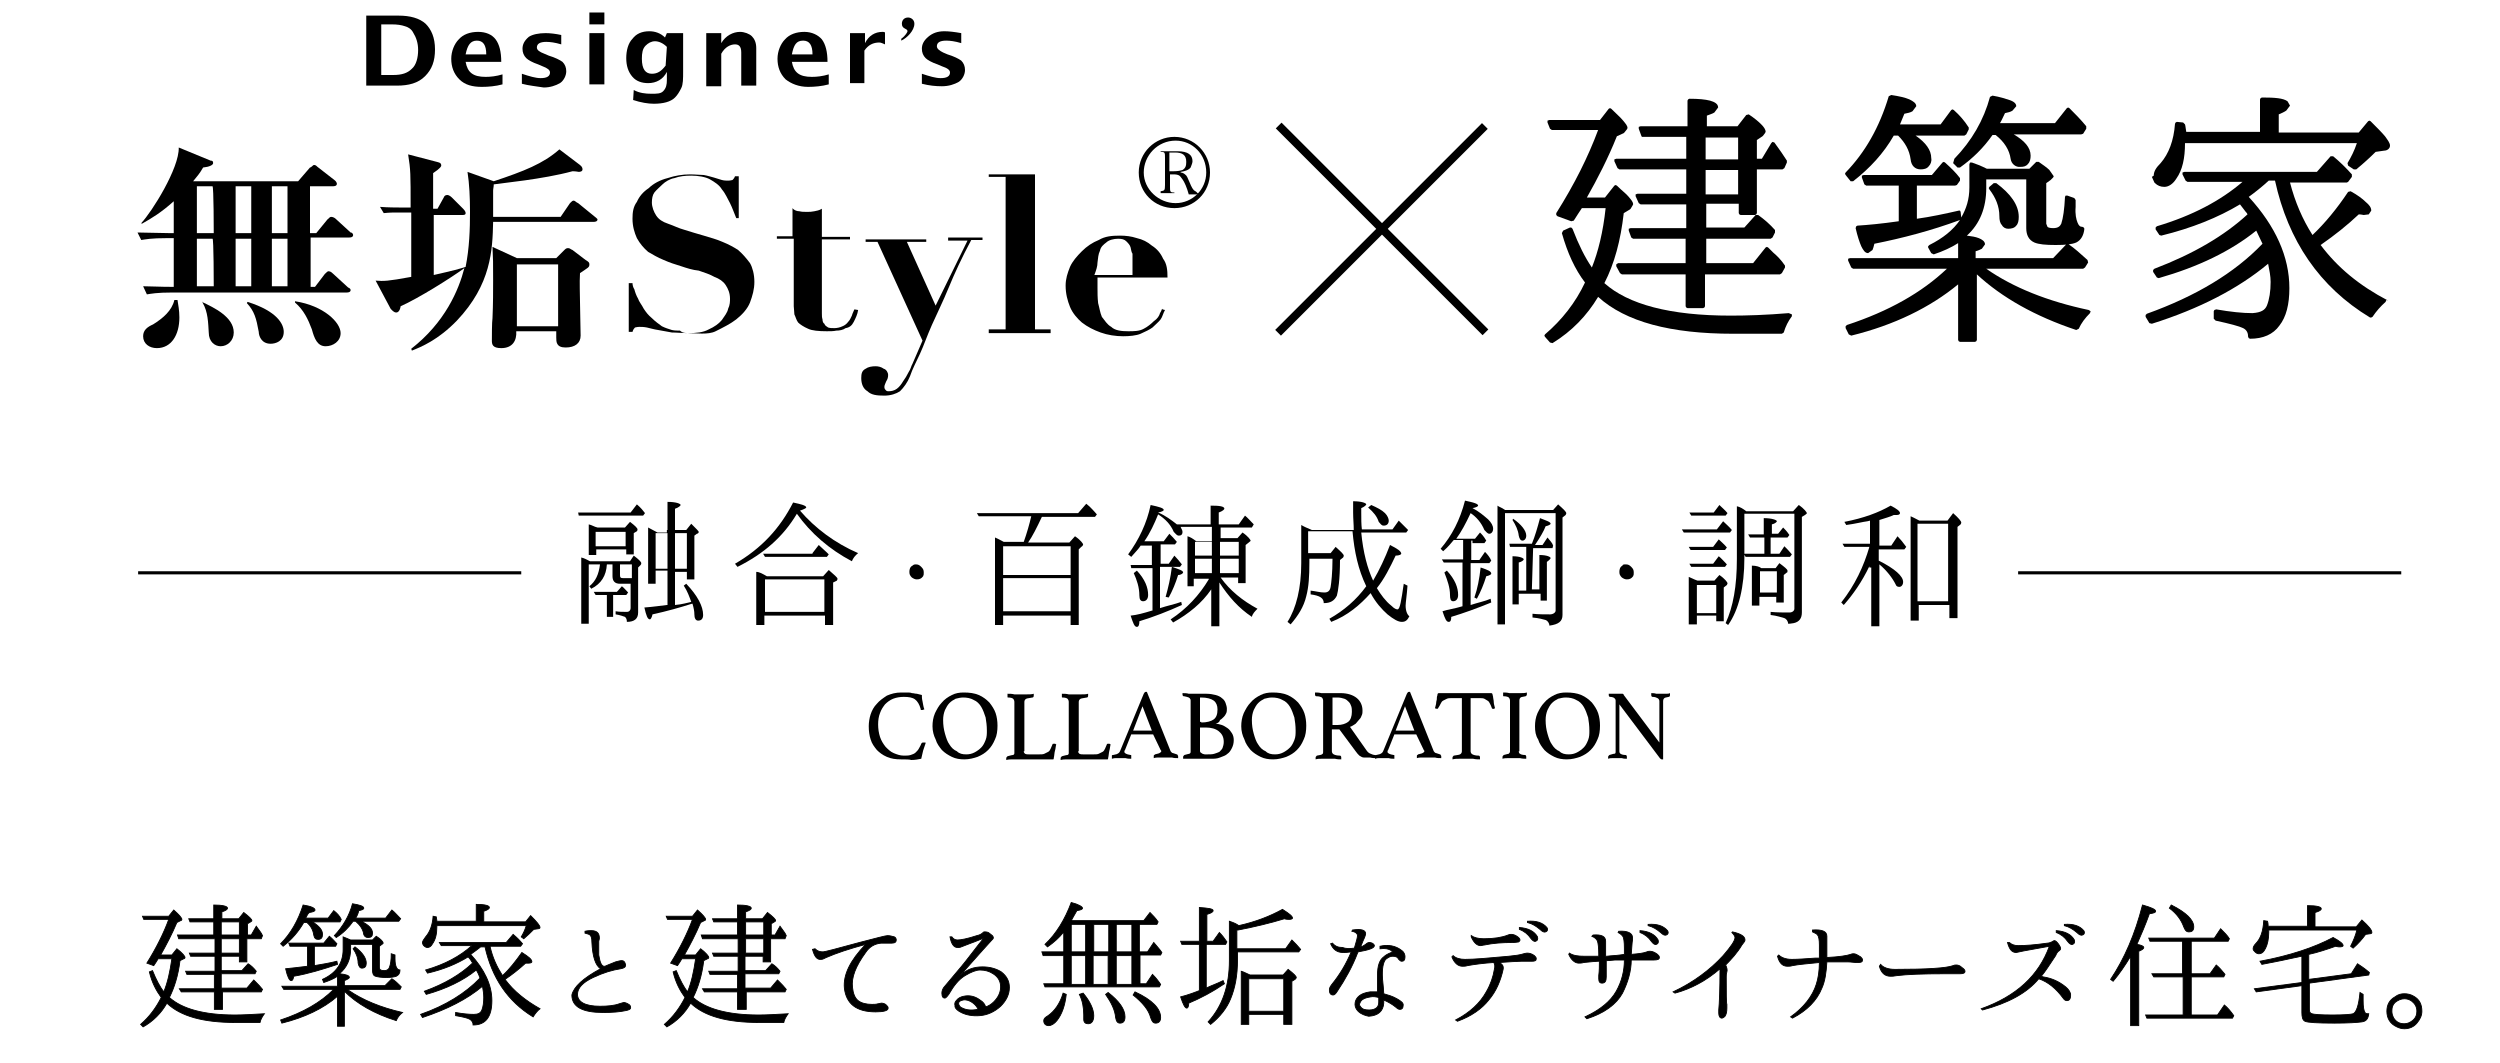 <?xml version="1.0" encoding="utf-8"?>
<!-- Generator: Adobe Illustrator 22.1.0, SVG Export Plug-In . SVG Version: 6.00 Build 0)  -->
<svg version="1.1" id="レイヤー_1" xmlns="http://www.w3.org/2000/svg" xmlns:xlink="http://www.w3.org/1999/xlink" x="0px"
	 y="0px" viewBox="0 0 400 170.1" style="enable-background:new 0 0 400 170.1;" xml:space="preserve">
<style type="text/css">
	.st0{stroke:#000000;stroke-width:0.142;stroke-miterlimit:10;}
</style>
<g>
	<g>
		<path d="M100.9,82l1-1.3c0.6,0.5,1,1,1.3,1.4l-0.3,0.4H92.6L92.5,82H100.9z M101.1,93.4h-1.9c-0.8,0-1.2-0.4-1.2-1.2v-1.9h-0.9
			c-0.1,1.8-0.9,3.1-2.5,3.9l-0.3-0.4c1-0.8,1.5-1.9,1.7-3.5h-1.8v9.5h-1.2V89.2c0.5,0.1,1,0.4,1.4,0.6h6.4l0.6-0.9
			c0.8,0.6,1.2,1,1.2,1.2s0,0.1-0.1,0.3l-0.4,0.4V98c0,1-0.6,1.5-1.8,1.5c0-0.4-0.1-0.6-0.3-0.8c-0.3-0.1-0.8-0.3-1.5-0.4v-0.5
			c0.5,0.1,1.2,0.1,1.8,0.1c0.4,0,0.6-0.3,0.6-0.6V93.4z M95.6,84.4h4.4l0.8-0.9c0.8,0.6,1.2,1,1.2,1.2s0,0.1-0.1,0.3l-0.5,0.3v3.4
			h-1.2v-0.8h-4.8v0.9h-1.2v-4.9C94.7,84,95.1,84.3,95.6,84.4z M98.1,95.2v3.5h-1v-3.5h-1.8L95,94.7h3.7l0.8-0.9
			c0.4,0.3,0.6,0.6,1,1l-0.3,0.4C100.2,95.2,98.1,95.2,98.1,95.2z M95.3,85.1v2.3h4.8v-2.3H95.3z M99.2,90.3V92
			c0,0.4,0.1,0.5,0.5,0.5h1.4v-2.2C101.1,90.3,99.2,90.3,99.2,90.3z M106.8,84.8v-4.5c1.4,0,2.1,0.3,2.1,0.5c0,0.1-0.3,0.4-0.9,0.6
			v3.4h1.8l0.8-1c0.8,0.8,1.2,1.2,1.2,1.3s-0.1,0.3-0.3,0.3l-0.4,0.3v7h-1.2v-1.2H108v5.3c1.2-0.1,2.1-0.4,2.6-0.5
			c-0.3-0.8-0.6-1.7-1.2-2.6l0.4-0.3c1.8,1.9,2.7,3.6,2.7,5c0,0.6-0.3,0.9-0.8,0.9c-0.4,0-0.6-0.4-0.6-1c0-0.5-0.1-1-0.3-1.7h-0.1
			c-1.9,0.6-4,1.2-6.3,1.7c-0.1,0.5-0.3,0.8-0.4,0.8c-0.4,0-0.6-0.6-0.9-1.9c1.4-0.1,2.7-0.3,3.6-0.4h0.1v-5.5h-1.9v2.1h-1.2v-9
			c0.5,0.3,1,0.5,1.5,0.8h1.5V84.8z M106.8,85.3h-1.9V91h1.9V85.3z M108,85.3V91h1.9v-5.7H108z"/>
		<path d="M137.3,88.5c-0.5,0.4-0.8,0.8-1,1.3c-3.6-1.9-6.6-4.5-8.8-7.6c-2.2,3.7-5.3,6.4-9.5,8.5l-0.4-0.5c4.3-2.5,7.2-5.7,9.3-9.8
			c1.4,0.3,2.1,0.5,2.1,0.8c0,0.1-0.4,0.3-1,0.5C130.4,84.5,133.6,86.9,137.3,88.5z M122.7,92.2h9l0.9-1c0.9,0.8,1.4,1.2,1.4,1.4
			c0,0.1,0,0.1-0.1,0.3l-0.6,0.3v6.8H132v-1.5h-9.7v1.5H121v-8.5C121.5,91.5,122,91.8,122.7,92.2z M130,88.5l1-1.3
			c0.4,0.4,0.9,0.8,1.3,1.2l0.3,0.3l-0.3,0.4h-9.9l-0.3-0.5H130z M122.4,92.7v5.2h9.5v-5.2H122.4z"/>
		<path d="M146.5,90.3c0.4,0,0.6,0.1,0.9,0.4c0.3,0.3,0.4,0.5,0.4,0.9c0,0.3,0,0.4-0.1,0.6c-0.3,0.4-0.6,0.5-1,0.5
			c-0.3,0-0.5-0.1-0.8-0.3c-0.3-0.3-0.4-0.5-0.4-0.9c0-0.4,0.1-0.8,0.5-1C146.2,90.3,146.4,90.3,146.5,90.3z"/>
		<path d="M160.6,86.7h3.2c0.5-1.4,0.9-2.8,1.2-4.1h-8.4l-0.3-0.5h16.2l1.3-1.5c0.8,0.6,1.3,1.3,1.7,1.7l-0.3,0.4h-8.5
			c-0.8,1.7-1.5,3.1-2.2,4.1h6.6l0.9-1c0.9,0.6,1.3,1.2,1.3,1.3c0,0.1-0.1,0.3-0.3,0.4l-0.4,0.4v12.1h-1.3v-1.5h-10.8v1.5h-1.3V86
			C159.7,86.2,160.2,86.5,160.6,86.7z M160.5,87.4V92h10.8v-4.6H160.5z M171.3,97.8v-5.3h-10.8v5.3H171.3z"/>
		<path d="M195.2,86.1h2.8l0.8-0.9c0.9,0.6,1.3,1.2,1.3,1.3s-0.1,0.1-0.3,0.3l-0.5,0.4v6.1h-1.2v-0.9h-2.8c1.5,2.1,3.5,3.7,5.9,5
			c-0.4,0.4-0.8,0.8-0.9,1.3c-2.1-1.4-3.7-3.2-5.2-5.5v7h-1.3v-5.9c-1.5,2.2-3.6,3.9-6.1,5.3l-0.4-0.5c2.6-1.7,4.6-3.9,6.1-6.4v-0.1
			H191v1.2h-1v-8c0.4,0.1,0.9,0.4,1.4,0.8h2.5v-2.3h-5c0.1,0.3,0.3,0.5,0.3,0.8c0,0.5-0.3,0.6-0.6,0.6c-0.3,0-0.5-0.3-0.8-0.6
			c-0.5-1.2-1.4-2.1-2.5-2.8c-0.6,1.5-1.3,3-2.2,4.3h3.1l0.9-1.2c0.4,0.4,0.8,0.8,1.2,1.3l-0.3,0.4h-2.3v3.1h1.3l0.9-1.3
			c0.4,0.4,0.8,0.9,1.2,1.4l-0.3,0.4h-3.2v6.6c1.2-0.4,2.3-0.6,3.4-1l0.1,0.5c-2.2,1-4.5,1.9-6.8,2.6c0,0.5-0.1,0.9-0.4,0.9
			c-0.4,0-0.6-0.6-1-1.8c1-0.1,2.1-0.4,3.4-0.8h0.1v-6.8H181l-0.1-0.5h3.4v-3.1h-1.8c-0.3,0.5-0.8,1-1.5,1.8l-0.5-0.4
			c1.7-2.3,3-5,3.6-7.9c1.4,0.3,2.1,0.5,2.1,0.8c0,0.1-0.3,0.3-0.9,0.4c1.2,0.5,2.1,1.2,3,1.9h5.4v-3c1.4,0,2.2,0.1,2.2,0.5
			c0,0.1-0.3,0.4-0.9,0.6v1.9h3.2l1-1.4c0.4,0.3,0.8,0.8,1.4,1.4l-0.3,0.5h-5V86.1z M181.9,91.3c1.3,1.4,1.8,2.7,1.8,3.9
			c0,0.6-0.3,1-0.8,1c-0.4,0-0.6-0.3-0.6-0.9c0-1.3-0.4-2.5-0.9-3.6L181.9,91.3z M186.5,95.5c0.4-1.4,0.8-3.1,1-4.8
			c1.2,0.4,1.8,0.6,1.8,0.9c0,0.1-0.3,0.4-0.8,0.4c-0.4,1.3-0.9,2.5-1.5,3.6L186.5,95.5z M193.9,86.7h-2.7v2.2h2.7V86.7z
			 M193.9,89.4h-2.7v2.3h2.7V89.4z M195.2,86.7v2.2h3v-2.2H195.2z M195.2,89.4v2.3h3v-2.3H195.2z"/>
		<path d="M219.7,92.9c1-1.7,1.9-3.6,2.7-5.7c1.2,0.6,1.8,1,1.8,1.4c0,0.1-0.3,0.3-0.9,0.3c-0.9,1.9-1.8,3.7-3,5.2
			c0.6,1,1.4,2.1,2.3,2.8c0.5,0.5,0.8,0.6,1,0.6c0.4,0,0.6-1.4,1-4.1l0.6,0.3c-0.1,1.5-0.3,2.7-0.3,3.2c0,0.9,0.3,1.5,0.6,1.7
			c-0.3,0.6-0.6,0.9-1.2,0.9s-1.3-0.4-2.3-1.2c-0.9-0.8-1.9-1.9-2.7-3.4c-1.7,1.9-3.7,3.6-6.3,4.6l-0.3-0.5c2.3-1.3,4.3-3,5.9-5.2
			c-1.3-2.7-1.9-5.5-2.2-8.8h-7.1v3.5h3.6l0.8-1c0.9,0.8,1.3,1.2,1.3,1.4c0,0.1,0,0.1-0.1,0.3l-0.5,0.4c0,3.1-0.3,5-0.5,5.7
			c-0.4,0.8-1,1.2-2.1,1.2c0-0.8-0.6-1.2-2.1-1.4v-0.6c0.9,0.1,1.5,0.3,2.2,0.3c0.6,0,0.9-0.3,1-0.9c0.1-0.6,0.3-2.2,0.3-4.5h-3.7
			V90c0,2.2-0.1,3.9-0.5,5.4c-0.4,1.7-1.3,3.1-2.5,4.5l-0.5-0.4c1.4-2.2,2.2-5.4,2.2-9.4V84c0.5,0.3,1,0.5,1.7,0.8h6.7
			c0-0.9-0.1-1.8-0.1-2.8v-1.8c1.4,0,2.1,0.3,2.1,0.5c0,0.1-0.3,0.4-0.8,0.6V82c0,1,0,1.9,0.1,2.7h4.9l1-1.4c0.5,0.5,1,1,1.5,1.5
			l-0.3,0.4h-7.2C218.1,88.4,218.8,91,219.7,92.9z M219.4,80.8c0.9,0.4,1.7,0.8,2.2,1.3c0.4,0.4,0.6,0.9,0.6,1.2
			c0,0.5-0.3,0.8-0.8,0.8c-0.4,0-0.5-0.3-0.8-0.6c-0.3-0.9-0.8-1.5-1.7-2.3L219.4,80.8z"/>
		<path d="M235.4,86.5v3.1h1.3l0.9-1.3c0.4,0.4,0.8,0.9,1,1.4l-0.3,0.4h-3v6.7c1.2-0.4,2.3-0.6,3.2-1l0.1,0.6
			c-2.2,0.9-4.4,1.7-6.4,2.3c0,0.5-0.1,0.8-0.4,0.8c-0.4,0-0.6-0.5-1-1.7c0.9-0.3,1.9-0.4,3.2-0.8v-7H231l-0.3-0.5h3.4v-3.1h-1.5
			c-0.4,0.5-1,1.2-1.7,1.8l-0.4-0.4c1.8-2.1,3.1-4.6,3.9-7.7c1.4,0.3,2.1,0.5,2.1,0.8c0,0.1-0.3,0.3-0.9,0.4c1,0.5,1.8,1.2,2.5,1.8
			c0.5,0.5,0.8,1,0.8,1.5c0,0.5-0.3,0.8-0.6,0.8c-0.3,0-0.5-0.3-0.8-0.6c-0.5-1.2-1.3-2.1-2.2-2.7c-0.8,1.7-1.5,3-2.3,4.1h3l0.8-1
			c0.3,0.3,0.6,0.6,1,1.3l-0.3,0.4h-1.9V86.5z M231.5,91.3c1.3,1.4,1.8,2.7,1.8,3.9c0,0.6-0.3,1-0.8,1c-0.4,0-0.5-0.4-0.5-1
			c0-1.2-0.4-2.3-0.9-3.6L231.5,91.3z M235.9,95.6c0.5-1.4,0.8-3,1-4.8c1.2,0.4,1.7,0.6,1.7,1c0,0.1-0.3,0.3-0.8,0.4
			c-0.4,1.3-0.9,2.5-1.5,3.6L235.9,95.6z M240.8,81.6h7.7l0.8-0.9c0.9,0.8,1.3,1.2,1.3,1.4c0,0.1,0,0.1-0.1,0.3l-0.5,0.4v15.6
			c0,1-0.6,1.5-2.1,1.7c0-0.4-0.3-0.8-0.6-0.9c-0.4-0.1-1-0.3-2.1-0.4v-0.6c0.9,0.1,1.9,0.1,2.8,0.1c0.5,0,0.9-0.3,0.9-0.6V82.1
			h-8.1v17.8h-1.2v-19C239.8,81.1,240.3,81.2,240.8,81.6z M245.1,94.3h1.2v-5.5c1.2,0,1.8,0.3,1.8,0.5c0,0.1-0.3,0.4-0.6,0.6v6.2h-1
			V95h-3.5v1.7h-1v-7.7c1.2,0,1.8,0.3,1.8,0.5c0,0.1-0.3,0.4-0.8,0.5v4.5h1.2v-7h-2.6l-0.1-0.5h3.6c0.5-1.2,0.9-2.6,1.3-4.1
			c1,0.4,1.7,0.6,1.7,0.9c0,0.1-0.3,0.3-0.8,0.4c-0.3,0.8-0.9,1.8-1.7,3h1.2l0.8-1.2c0.4,0.5,0.8,0.9,0.9,1.3l-0.1,0.4h-3.1
			L245.1,94.3L245.1,94.3z M242.1,83c1.3,0.9,2.1,1.9,2.1,2.7c0,0.5-0.3,0.8-0.6,0.8s-0.5-0.3-0.6-0.8c-0.1-0.9-0.5-1.7-1-2.5
			L242.1,83z"/>
		<path d="M260.1,90.3c0.4,0,0.6,0.1,0.9,0.4c0.3,0.3,0.4,0.5,0.4,0.9c0,0.3,0,0.4-0.1,0.6c-0.3,0.4-0.6,0.5-1,0.5
			c-0.3,0-0.5-0.1-0.8-0.3c-0.3-0.3-0.4-0.5-0.4-0.9c0-0.4,0.1-0.8,0.5-1C259.6,90.3,259.9,90.3,260.1,90.3z"/>
		<path d="M274.7,84.7l1-1.3c0.4,0.4,0.9,0.8,1.4,1.4l-0.3,0.4h-7.4l-0.3-0.5H274.7z M274.1,87.5l0.9-1.2c0.4,0.4,0.9,0.8,1.3,1.3
			L276,88h-5.5l-0.3-0.5H274.1z M274.1,90.2l0.9-1.2c0.4,0.3,0.8,0.8,1.3,1.3l-0.3,0.4h-5.4l-0.3-0.5H274.1z M271.6,92.9h2.7
			l0.8-0.9c0.9,0.6,1.3,1.2,1.3,1.3s0,0.1-0.1,0.3l-0.5,0.4v5.4h-1.2v-0.9h-3.1v1.4h-1.3v-7.6C270.5,92.4,271,92.7,271.6,92.9z
			 M274.2,82l0.9-1.2c0.4,0.4,0.9,0.8,1.3,1.3l-0.3,0.4h-5.5l-0.3-0.5H274.2z M271.5,93.6v4.5h3.1v-4.5H271.5z M279.1,82.2v7.1
			c0,4.6-0.9,8.3-2.6,10.7l-0.4-0.3c1.2-2.6,1.8-5.9,1.8-10.3v-8.4c0.5,0.1,1,0.4,1.5,0.8h7.5l0.9-1c0.9,0.6,1.3,1.2,1.3,1.3
			s-0.1,0.1-0.3,0.3l-0.5,0.3V98c0,0.9-0.4,1.5-1.3,1.7c-0.5,0.1-0.8,0.1-0.9,0.1c0-0.4-0.3-0.8-0.6-0.9c-0.4-0.1-1.2-0.4-2.2-0.5
			v-0.5c1,0.1,2.1,0.1,3,0.1c0.5,0,0.8-0.3,0.8-0.6V82.2H279.1z M282.3,88.5V86H280l-0.3-0.5h2.5v-2.6c1.3,0,2.1,0.3,2.1,0.5
			c0,0.1-0.3,0.4-0.8,0.5v1.5h1l0.8-1c0.3,0.3,0.6,0.6,1,1.2l-0.3,0.4h-2.7v2.6h1.4l0.8-1.2c0.4,0.4,0.8,0.8,1.2,1.3l-0.3,0.4h-7.1
			l-0.3-0.5H282.3z M281.8,90.9h2.3l0.6-0.8c0.8,0.6,1.3,1,1.3,1.2s0,0.3-0.1,0.3l-0.5,0.4v4.4h-1.2v-0.9h-2.7v1.4h-1.2v-6.4
			C281,90.5,281.6,90.7,281.8,90.9z M281.6,91.4v3.4h2.7v-3.4H281.6z"/>
		<path d="M299.1,90.6c-1.2,2.5-2.6,4.5-4.1,6.2l-0.4-0.4c2.2-2.8,3.6-5.8,4.5-8.9h-4l-0.3-0.5h4.4v-3.7l-0.4,0.1
			c-0.8,0.1-1.9,0.4-3.4,0.6l-0.3-0.5c3.1-0.6,5.5-1.5,7.4-2.6c1,0.5,1.5,0.9,1.5,1.2c0,0.1-0.1,0.3-0.5,0.3c0,0-0.3,0-0.5,0
			c-0.6,0.3-1.4,0.5-2.3,0.8v4.1h1.9l1-1.5c0.4,0.4,0.9,1,1.4,1.7l-0.3,0.4h-4.1v1.8c2.6,1.3,3.9,2.5,3.9,3.4c0,0.5-0.3,0.8-0.6,0.8
			c-0.3,0-0.5-0.1-0.6-0.4c-0.5-1-1.4-2.2-2.6-3.2v9.9h-1.3v-9.4H299.1z M307.1,83.3h4.5l0.9-1.2c0.9,0.8,1.3,1.3,1.3,1.5
			c0,0.1,0,0.1-0.1,0.3l-0.5,0.4v14.6h-1.3v-2.1H307v2.5h-1.3V82.6C305.9,82.7,306.4,82.9,307.1,83.3z M306.8,83.8v12.4h4.9V83.8
			H306.8z"/>
	</g>
	<rect x="22.1" y="91.4" width="61.3" height="0.5"/>
	<rect x="322.9" y="91.4" width="61.3" height="0.5"/>
</g>
<g>
	<g>
		<path d="M28.4,48c0.1,0.7,0.3,1.6,0.3,2.8c0,2.8-1.3,4.9-3.6,4.9c-1.2,0-2.2-0.7-2.2-1.9c0-1,0.7-1.5,1.6-1.9c1.6-1,3-2.2,3.4-3.9
			L28.4,48L28.4,48z"/>
		<path d="M32.3,48.3c1.9,0.9,5.1,2.4,5.1,4.9c0,1.3-1,2.2-2.1,2.2c-0.9,0-1.9-0.7-1.9-2.2c-0.1-1.5-0.1-3.3-1-4.8V48.3z"/>
		<path d="M39.6,48.3c4.8,1.5,5.8,3.6,5.8,4.8c0,1.5-1.3,1.9-2.1,1.9c-1.5,0-1.9-1.3-1.9-1.9c-0.4-2.2-0.7-3.3-1.9-4.6L39.6,48.3z"
			/>
		<path d="M55.9,38c0.1,0,0.6,0,0.6-0.4c0-0.1-0.1-0.4-0.4-0.4l-2.4-2.2c-0.1-0.1-0.4-0.3-0.7-0.3s-0.4,0.3-0.6,0.4l-1.8,2.2h-1
			v-7.5h3.7c0.1,0,0.6,0,0.6-0.4c0-0.1-0.1-0.4-0.4-0.6l-2.7-2.1c-0.3-0.3-0.4-0.3-0.6-0.3c-0.1,0-0.4,0.4-0.6,0.4L47.7,29H30.9
			c0.7-0.9,0.9-1,1.6-2.2c1-0.1,1.6-0.4,1.6-0.7c0-0.3-0.1-0.4-0.4-0.4l-5.1-2.1c0.1,3.3-4.3,10.3-6,12.1l0.1,0.1
			c1.6-0.9,3.1-1.8,5.1-3.6v5.1h-0.7c-1.6,0-3.6-0.1-5.1-0.1l0.6,1.2c0.7-0.1,1.5-0.3,4.2-0.3h1v7.8c-2.4,0-3.6-0.1-4.9-0.1l0.6,1.3
			c0.7-0.1,1.5-0.3,4.2-0.3h27.8c0.1,0,0.6,0,0.6-0.4c0-0.1-0.1-0.3-0.4-0.4l-2.4-2.2c-0.1-0.1-0.4-0.4-0.7-0.4s-0.4,0.3-0.6,0.4
			l-1.6,2.1h-0.7V38L55.9,38L55.9,38z M34.2,45.8h-2.7v-7.6h2.5C34.2,38,34.2,45.8,34.2,45.8z M34.2,37.3h-2.7v-7.5h2.5
			C34.2,29.8,34.2,37.3,34.2,37.3z M40.2,45.8h-2.5v-7.6h2.5V45.8z M40.2,37.3h-2.5v-7.5h2.5V37.3z M46,45.8h-2.5v-7.6H46V45.8z
			 M46,37.3h-2.5v-7.5H46V37.3z"/>
		<path d="M47.2,48.2c4.6,0.7,7.3,3.4,7.3,5.1c0,1.3-1.2,2.1-2.4,2.1c-1.3,0-1.8-1.2-2.2-2.7c-0.6-1.6-1.3-3.1-2.7-4.3V48.2z"/>
		<path d="M65.9,34h-2.7c-0.1,0-0.9,0-1.8,0.1l-0.6-1c1.3,0.1,2.7,0.1,3,0.1h1.9c0-5.4,0-6-0.4-8.5l4.6,1.2c0.3,0.1,0.7,0.1,0.7,0.6
			c0,0.1-0.1,0.4-1.3,1.2c0,0.7,0,4.3,0,5.7h0.7l1-1.8c0.1-0.3,0.3-0.4,0.6-0.4c0.1,0,0.4,0.1,0.7,0.4l1.8,1.8
			c0.1,0.1,0.4,0.4,0.4,0.7c0,0.3-0.3,0.3-0.6,0.3h-4.5V44c3.1-0.7,4.2-1,5.1-1.3c0.6-3,0.7-6,0.7-8.8c0-2.2-0.1-4.5-0.4-6.4
			l4.2,1.5c4.8-1.6,7.9-2.8,10.5-5.1l3.3,2.5c0.4,0.3,0.4,0.6,0.4,0.7c0,0.3-0.3,0.4-0.6,0.4c-0.1,0-0.4-0.1-1-0.1
			c-4.8,1.3-11.4,1.9-12.6,2.1c0,0.4-0.1,0.7-0.1,1c0,0.6,0,3.6,0,4.2h10.8l1.5-2.2c0.3-0.3,0.4-0.4,0.6-0.4s0.4,0.3,0.7,0.4
			l2.7,2.2c0.1,0.1,0.4,0.3,0.4,0.4c0,0.3-0.3,0.4-0.6,0.4H78.9c-0.1,4.5-0.3,10-5.8,15.8c-3,3.1-5.7,4.2-7.2,4.8l-0.1-0.3
			c5.4-4.2,7.6-9.4,8.5-12.9c-2.2,1.6-7.3,4.8-10.2,6.1c-0.1,0.7-0.4,1-0.7,1c-0.4,0-0.7-0.4-0.9-0.6l-2.4-4.5
			c1.3,0.1,1.9,0.1,5.7-0.6V34"/>
		<path d="M94.3,42.3c0-0.3-0.1-0.4-0.6-0.7L91.6,40c-0.3-0.1-0.4-0.3-0.7-0.3s-0.4,0.1-0.7,0.4l-1.2,1.2h-6.3l-3.9-1.8
			c0.1,1.9,0.1,2.4,0.1,5.4c0,1.6,0,3.7-0.1,6c-0.1,0.6-0.1,3-0.1,3.6c0,0.6,0.1,1.2,1.5,1.2c1.8,0,2.5-1.2,2.4-2.7H89v1
			c0,0.7,0,1.6,1.5,1.6s2.4-0.7,2.4-1.9c0-0.9-0.1-4.5-0.1-5.4c0-1.2-0.1-3,0-4.6C94.1,42.8,94.3,42.8,94.3,42.3z M89.3,52.2h-6.6
			v-9.9h6.6V52.2z"/>
		<path d="M110.1,53.3c1.3,0,2.4-0.1,3.3-0.6c0.9-0.4,1.6-0.9,2.1-1.5c0.4-0.6,0.9-1.2,1-1.8c0.3-0.6,0.3-1.2,0.3-1.6
			c0-0.9-0.3-1.6-0.7-2.2c-0.4-0.6-1-1-1.8-1.3c-0.7-0.4-1.6-0.7-2.5-1c-1-0.1-1.9-0.4-2.8-0.7c-1-0.3-1.9-0.6-2.8-1
			c-1-0.4-1.8-0.9-2.5-1.3c-0.7-0.6-1.3-1.3-1.8-2.2c-0.4-0.9-0.7-1.9-0.7-3.1c0-1,0.1-1.9,0.7-2.7c0.4-0.9,1-1.6,1.9-2.2
			c0.7-0.7,1.8-1.3,3-1.6c1.2-0.4,2.4-0.6,3.6-0.6c0.9,0,1.6,0.1,2.2,0.1c0.6,0.1,1.2,0.3,1.6,0.4c0.4,0.1,0.9,0.3,1.3,0.4
			c0.4,0.1,0.7,0.1,1,0.1c0.4,0,0.6-0.1,0.7-0.1c0.1-0.1,0.3-0.3,0.4-0.6h0.6v6.7h-0.4c-0.3-0.7-0.6-1.6-1-2.4
			c-0.4-0.7-0.7-1.5-1.3-2.2c-0.4-0.7-1.2-1.2-1.9-1.6c-0.7-0.4-1.9-0.6-3-0.6c-1,0-1.9,0.1-2.7,0.4c-0.7,0.1-1.5,0.6-1.9,1
			s-1,0.9-1.3,1.3s-0.4,1-0.4,1.6c0,0.7,0.3,1.5,0.7,2.1s1,1,1.9,1.3s1.6,0.7,2.7,1c1,0.3,1.9,0.6,3,0.9c1,0.3,2.1,0.6,3,1
			c1,0.4,1.9,0.9,2.5,1.3c0.7,0.6,1.3,1.3,1.9,2.1c0.4,0.7,0.7,1.8,0.7,3c0,1.2-0.3,2.2-0.7,3.3c-0.4,1-1.2,1.9-2.2,2.7
			c-0.9,0.7-2.1,1.3-3.3,1.9c-1.2,0.6-3.1,0.3-4.6,0.3c-0.7,0-1.6-0.1-2.4-0.1c-0.7-0.1-1.5-0.3-2.2-0.4s-1.3-0.3-1.8-0.4
			s-0.9-0.1-1.2-0.1c-0.4,0-0.6,0.1-0.7,0.1c-0.1,0.1-0.3,0.3-0.4,0.7h-0.6v-7.8h0.6c0,0.3,0.1,0.7,0.3,1c0.1,0.4,0.3,1,0.6,1.5
			c0.1,0.4,0.6,1,0.9,1.6c0.4,0.6,0.7,1,1.3,1.5c0.6,0.6,1.2,1,1.6,1.3c0.6,0.3,1,0.4,1.6,0.6c0.4,0.1,1,0.1,1.3,0.1
			C109.2,53.3,109.8,53.3,110.1,53.3"/>
		<path d="M127.9,33.8c0.4,0.1,0.7,0.1,1.2,0.1s0.7,0,1.2-0.1c0.4-0.1,0.7-0.1,1.2-0.4v4.5h4.5v0.4h-4.5v11.8c0,0.4,0,0.7,0.1,1
			c0,0.3,0.1,0.6,0.3,0.7c0.1,0.3,0.3,0.4,0.6,0.6c0.3,0.1,0.6,0.1,1,0.1c0.4,0,0.9-0.1,1.3-0.3c0.3-0.1,0.7-0.4,0.9-0.7
			c0.3-0.3,0.4-0.6,0.6-1c0.1-0.4,0.3-0.7,0.4-1l0.6,0.1c-0.1,0.7-0.4,1.3-0.7,1.9c-0.3,0.6-0.7,0.9-1.3,1c-0.4,0.3-1,0.4-1.5,0.4
			c-0.4,0.1-1,0.1-1.5,0.1c-1.3,0-2.4-0.1-3-0.4c-0.7-0.3-1.3-0.7-1.6-1c-0.3-0.4-0.4-0.9-0.6-1.3c0-0.4-0.1-1-0.1-1.3V38.2h-2.7
			v-0.4h2.5v-4.5C127.1,33.7,127.6,33.8,127.9,33.8z"/>
		<path d="M154.8,38.5h-3.1V38h5.5v0.4h-1.8c-1.5,2.8-2.7,5.4-3.6,7.6s-1.9,4.2-2.7,6s-1.3,3.3-1.9,4.6c-0.6,1.3-1.2,2.4-1.6,3.6
			c-0.4,1-1,1.8-1.6,2.4c-0.6,0.4-1.5,0.7-2.5,0.7c-1.2,0-2.1-0.1-2.7-0.7c-0.7-0.4-1-1.2-1-2.1c0-0.7,0.1-1.2,0.7-1.5
			c0.4-0.3,1-0.4,1.6-0.4c0.4,0,0.9,0.1,1.3,0.4c0.4,0.1,0.7,0.6,0.7,1s-0.1,0.7-0.3,1c-0.1,0.3-0.3,0.6-0.3,0.9
			c0,0.3,0.1,0.4,0.3,0.6c0.1,0.1,0.3,0.1,0.4,0.1c0.4,0,0.9-0.1,1.3-0.4s0.7-0.7,1-1.2c0.3-0.4,0.6-0.9,0.9-1.5
			c0.3-0.4,0.4-1,0.6-1.3l1.6-3.7l-7.2-15.8h-1.9v-0.4h9.7v0.4h-3.1l4.6,10.2L154.8,38.5z"/>
		<polygon points="165.6,27.9 165.6,52.7 168.1,52.7 168.1,53.3 158.2,53.3 158.2,52.7 160.9,52.7 160.9,28.3 158.2,28.3 
			158.2,27.9 		"/>
		<path d="M185.6,50.1c-0.1,0.4-0.4,0.9-1,1.3c-0.4,0.4-1,0.9-1.6,1.2c-0.7,0.4-1.6,0.4-2.5,0.4c-1,0-2.1-0.1-2.7-0.7
			c-0.7-0.4-1-1-1.5-1.6c-0.3-0.7-0.4-1.5-0.6-2.2c-0.1-0.9-0.1-1.6-0.1-2.5v-1.6h11.2c0-1.2-0.1-2.2-0.7-3c-0.4-0.9-1-1.6-1.8-2.1
			c-0.7-0.6-1.5-1-2.4-1.2c-0.9-0.3-1.8-0.4-2.7-0.4c-1.3,0-2.4,0.1-3.4,0.7c-1,0.4-1.9,1-2.7,1.8s-1.5,1.6-1.9,2.5
			c-0.4,1-0.7,1.9-0.7,3c0,1.3,0.3,2.4,0.7,3.4c0.4,1,1.2,1.9,1.9,2.5c0.9,0.7,1.9,1.2,3,1.6s2.4,0.6,3.6,0.6c1,0,2.1-0.1,2.8-0.4
			c0.7-0.3,1.5-0.7,1.9-1c0.4-0.4,1-0.9,1.3-1.3c0.3-0.4,0.4-1,0.7-1.5l-0.4-0.1C185.9,49.2,185.9,49.7,185.6,50.1z M175.6,42
			c0.1-0.7,0.1-1.3,0.4-1.9c0.1-0.6,0.6-1,1-1.3c0.4-0.4,1.2-0.6,1.9-0.6c0.6,0,1,0.1,1.3,0.4c0.3,0.3,0.6,0.6,0.7,1s0.1,0.7,0.3,1
			c0,0.4,0,0.7,0,1v2.4h-6.1C175.4,43.2,175.6,42.6,175.6,42z"/>
		<path d="M68.1,3.8c-1-0.9-2.5-1.3-4.3-1.3h-5.2v11.2h4.9c1.9,0,3.4-0.4,4.5-1.5s1.6-2.4,1.6-4.3C69.6,6,69,4.7,68.1,3.8z M65.9,11
			c-0.7,0.7-1.6,1-3,1H61V3.9h1.6c1,0,1.6,0.1,2.2,0.3c0.4,0.1,1,0.4,1.3,1C66.6,6,66.9,6.9,66.9,8C66.9,9.2,66.6,10.4,65.9,11z"/>
		<path d="M74.5,9.9h5.7c0-1.6-0.3-2.8-0.9-3.6s-1.6-1.2-2.8-1.2c-1.3,0-2.4,0.4-3.1,1.2c-0.7,0.7-1.2,1.9-1.2,3.1
			c0,1.3,0.4,2.4,1.3,3.3c0.9,0.9,2.1,1.2,3.6,1.2c1,0,2.2-0.1,3.3-0.4v-1.6c-1,0.3-1.9,0.4-2.7,0.4C75.7,12.3,74.8,11.6,74.5,9.9z
			 M76.3,6.5c1,0,1.5,0.7,1.5,2.2h-3.3C74.8,7.2,75.3,6.5,76.3,6.5z"/>
		<path d="M83.5,13.4v-1.6c1.2,0.4,2.2,0.7,3,0.7c1,0,1.5-0.3,1.5-0.9c0-0.4-0.4-0.7-1.2-1l-0.7-0.3c-0.9-0.3-1.6-0.7-1.9-1
			c-0.4-0.4-0.6-0.9-0.6-1.5c0-0.7,0.3-1.3,1-1.9c0.6-0.4,1.6-0.6,2.7-0.6c0.7,0,1.6,0.1,2.5,0.3v1.5c-1-0.3-1.8-0.4-2.4-0.4
			c-1,0-1.5,0.3-1.5,0.9c0,0.4,0.4,0.7,1.2,1l0.7,0.3c1,0.3,1.8,0.7,2.2,1c0.4,0.4,0.6,0.9,0.6,1.5c0,0.7-0.4,1.5-1,1.9
			C88.9,13.7,88,14,87,14C85.8,13.8,84.6,13.7,83.5,13.4z"/>
		<rect x="94.3" y="2" width="2.4" height="1.9"/>
		<rect x="94.3" y="5.3" width="2.4" height="8.2"/>
		<path d="M106.7,5.3L106.4,6c-0.7-0.7-1.6-1-2.5-1c-1.2,0-2.1,0.4-2.7,1.2c-0.7,0.7-1,1.9-1,3.1s0.3,2.2,1,3c0.6,0.7,1.5,1,2.5,1
			c1.3,0,2.4-0.6,3-1.8v1.3c0,0.7-0.1,1.3-0.6,1.8c-0.4,0.4-1,0.4-1.9,0.4c-0.9,0-1.9-0.1-2.8-0.6l-0.1,1.6c1.2,0.4,2.4,0.6,3.3,0.6
			c1.5,0,2.7-0.3,3.4-1c0.4-0.4,0.7-0.9,1-1.5s0.3-1.5,0.3-2.7V5.3H106.7z M106.5,10.5c-0.7,0.9-1.3,1.3-2.2,1.3
			c-1,0-1.6-0.7-1.6-2.4c0-0.9,0.1-1.6,0.6-2.1c0.4-0.4,0.9-0.7,1.5-0.7s1.3,0.3,1.9,0.9L106.5,10.5L106.5,10.5z"/>
		<path d="M113,13.7V5.3h2.4v1.6c0.7-1.2,1.9-1.8,3-1.8c0.7,0,1.5,0.3,1.9,0.7s0.7,1,0.7,1.9v6h-2.4V8.4c0-1-0.4-1.3-1-1.3
			c-0.7,0-1.6,0.4-2.2,1.5v5.2H113V13.7z"/>
		<path d="M126.7,9.9h5.7c0-1.6-0.3-2.8-0.9-3.6c-0.6-0.7-1.6-1.2-2.8-1.2c-1.3,0-2.4,0.4-3.1,1.2c-0.7,0.7-1.2,1.9-1.2,3.1
			c0,1.3,0.4,2.4,1.3,3.3c0.9,0.7,2.1,1.2,3.6,1.2c1,0,2.2-0.1,3.3-0.4v-1.6c-1,0.3-1.9,0.4-2.7,0.4C127.9,12.3,127,11.6,126.7,9.9z
			 M128.5,6.5c1,0,1.5,0.7,1.5,2.2h-3.3C127,7.2,127.4,6.5,128.5,6.5z"/>
		<path d="M136,13.7V5.3h2.4v1.6c0.6-1.2,1.6-1.8,2.8-1.8c0.1,0,0.3,0,0.4,0.1v1.9c-0.3-0.1-0.6-0.3-0.9-0.3c-1,0-1.8,0.4-2.4,1.3
			v5.2H136V13.7z"/>
		<path d="M144.2,6.5c0.9-0.4,2.1-1.6,2.1-2.7c0-0.7-0.6-1-1-1c-0.6,0-1,0.4-1,1c0,0.9,0.9,0.7,0.9,1.2c0,0.1-0.3,0.7-1,1.2
			L144.2,6.5z"/>
		<path d="M147.5,13.4v-1.6c1.2,0.4,2.2,0.7,3,0.7c1,0,1.5-0.3,1.5-0.9c0-0.4-0.4-0.7-1.3-1l-0.7-0.3c-0.9-0.3-1.6-0.7-1.9-1
			c-0.4-0.4-0.6-0.9-0.6-1.5c0-0.7,0.3-1.3,1-1.9S150,5,151.1,5c0.7,0,1.6,0.1,2.7,0.3v1.6c-1-0.3-1.8-0.4-2.4-0.4
			c-1,0-1.5,0.3-1.5,0.9c0,0.4,0.4,0.7,1,1l0.7,0.3c1,0.3,1.8,0.7,2.2,1c0.4,0.4,0.6,0.9,0.6,1.5c0,0.7-0.4,1.5-1,1.9
			c-0.7,0.4-1.6,0.7-2.7,0.7C149.7,13.8,148.7,13.7,147.5,13.4z"/>
		<g>
			<g>
				<path d="M193.3,27.6H193c0,2.7-2.2,4.9-4.9,4.9c-2.7,0-5.1-2.2-5.1-4.9s2.2-5.1,5.1-5.1c2.7,0,4.9,2.2,4.9,5.1H193.3h0.3
					c0-3.1-2.5-5.7-5.7-5.7c-3.1,0-5.7,2.5-5.7,5.7s2.5,5.7,5.7,5.7s5.7-2.5,5.7-5.7C193.6,27.6,193.3,27.6,193.3,27.6z"/>
			</g>
			<path d="M191,30.4c-0.1-0.1-0.3-0.3-0.7-1.3c-0.3-0.7-0.4-1-0.7-1.2c-0.1-0.1-0.4-0.3-0.7-0.3v-0.1c0.7-0.1,1.3-0.3,1.6-0.7
				c0.1-0.3,0.3-0.7,0.3-1c0-1-0.7-1.6-2.4-1.6h-2.7v0.1c0.7,0,0.7,0.1,0.7,1v4.3c0,0.9-0.1,0.9-0.7,1v0.3h2.2v-0.1
				c-0.7,0-0.7-0.1-0.7-1v-1.9h0.6c0.1,0,0.4,0,0.7,0.1s0.4,0.3,0.7,0.7c0.3,0.4,0.7,1.3,1,2.4h1.5v-0.1
				C191.3,30.5,191,30.5,191,30.4z M187.8,27.4h-0.7v-3h0.9c1.2,0,1.8,0.4,1.8,1.5c0,0.6-0.1,1-0.6,1.3
				C188.9,27.3,188.4,27.4,187.8,27.4z"/>
		</g>
	</g>
	<g>
		<g>
			<g>
				<path d="M262.7,21.9h7.1v3.5h-11.2l-0.3,0.1l0,0.3l0.5,1.1l0.3,0.2h10.7v3.9H262l-0.3,0.1l0,0.3l0.5,1.1l0.3,0.2h7.3v3.8l-8.9,0
					l-0.3,0.1l0,0.3l0.4,1.1l0.3,0.2h8.4v3.9l-10.8,0l-0.3,0.2l0,0.3l0.6,1.1l0.3,0.2h10.2v5.1l0.1,0.2l0.2,0.1h2.5l0.2-0.1l0.1-0.2
					v-5.1l12,0l0.3-0.2l0.5-0.9l0-0.3c-0.6-0.9-1.3-1.6-1.9-2.1l0,0l-0.8-0.8l-0.2-0.1l-0.2,0.1l-2,2.5h-7.5v-3.9h10.3l0.3-0.2
					l0.4-0.8l0-0.4c-0.8-0.9-1.7-1.7-2.7-2.4l-0.4,0l-1.8,2h-6.1v-3.8h5.2v1.5l0.1,0.2l0.2,0.1h2.3l0.2-0.1l0.1-0.2v-7l4.1,0
					l0.3-0.2l0.4-0.9l0-0.3c-0.5-0.8-1.2-1.8-2-2.9l-0.3-0.1l-0.2,0.2l-1.5,2.5l-0.8,0v-3l0.9-0.6l0.1-0.1l0.3-0.4l0.1-0.2
					c0-0.4-0.3-0.8-0.7-1.2c-0.5-0.5-1.1-1-2-1.6l-0.4,0.1l-1.4,1.8l-4.9,0v-1.7c0.5-0.2,0.9-0.3,1.2-0.5l0.6-0.8
					c0-0.6-0.6-0.9-1.3-1.1c-0.8-0.2-1.8-0.3-3.3-0.3l-0.2,0.1l-0.1,0.2v4.1l-7.5,0l-0.3,0.1l0,0.3l0.4,1.1L262.7,21.9z M278.1,27.2
					v3.9h-5.2v-3.9H278.1z M278.1,25.5h-5.2v-3.5h5.2V25.5z"/>
				<path d="M286.2,50.1c-3.6,0.3-6.7,0.4-9.3,0.4c-9.7,0-16.4-1.8-20.2-5.2c1.6-3.1,2.6-6.8,3.1-11.2l1-0.6l0.1-0.1l0.3-0.5
					l0.1-0.2c0-0.4-0.3-0.7-0.7-1.2c-0.4-0.5-1.1-1-1.9-1.8l-0.2-0.1l-0.2,0.1l-1.5,1.9h-2.9c1.7-3,3.4-6.3,4.8-9.8l1.1-0.5l0.1-0.1
					l0.4-0.5l0.1-0.2c0-0.4-0.3-0.7-0.7-1.2c-0.4-0.5-1.1-1.1-1.9-1.9l-0.2-0.1l-0.2,0.1l-1.4,1.8h-8.1l-0.3,0.1l0,0.3l0.4,1
					l0.3,0.2h7.4c-1.6,4.3-3.8,8.7-6.7,13.3l0,0.3l0.2,0.2l2.2,0.8l0.4-0.1c0.5-0.8,0.9-1.4,1.3-2h3.8c-0.4,3.8-1.2,7-2.2,9.5
					c-1.1-1.6-2.1-3.6-3.1-6.2l-0.2-0.2l-0.2,0l-1.1,0.5l-0.2,0.4c0.9,3.2,2.1,5.8,3.7,7.9c-1.5,3.2-3.7,6-6.4,8.3l-0.1,0.2l0.1,0.2
					l0.8,0.9l0.4,0.1c3.1-1.9,5.5-4.4,7.3-7.4c4.4,4,11.6,5.9,21.6,5.9h7.8l0.3-0.2c0.3-1,0.7-1.8,1.3-2.6l0-0.3L286.2,50.1z"/>
			</g>
			<g>
				<path d="M296.1,29l0.4,0c2.7-2.1,4.9-4.5,6.5-7.3h0.7c1.1,1.1,1.8,2.3,2,3.8c0.1,1,0.7,1.6,1.6,1.6c0.5,0,1-0.1,1.3-0.5
					c0.3-0.3,0.5-0.8,0.4-1.3c0-1.3-0.9-2.5-2.5-3.6h7.8l0.3-0.2l0.4-0.8l0-0.3c-0.7-1.1-1.5-2-2.4-2.8l-0.2-0.1l-0.2,0.1l-1.7,2.3
					l-6.5,0c0.2-0.5,0.4-1,0.7-1.7c0.5-0.1,1-0.2,1.3-0.4l0.6-0.8c0-0.5-0.5-0.8-1.1-1.1c-0.7-0.3-1.6-0.5-2.9-0.7l-0.4,0.2
					c-1.5,5-3.8,9-6.9,12.2l-0.1,0.2l0.1,0.2L296.1,29z"/>
				<path d="M312.5,26.1l0.7,0.7l0.4,0c2.1-1.5,3.8-3.2,5.2-5.2h0.5c1.4,1.1,2.2,2.4,2.4,3.8c0.1,0.8,0.8,1.4,1.6,1.3
					c0.5,0,0.9-0.1,1.2-0.5c0.3-0.3,0.4-0.8,0.4-1.3c0-1.3-1-2.4-2.7-3.4H333l0.3-0.1l0.5-0.8l0-0.4c-0.9-1.1-1.8-2-2.7-2.9
					l-0.2-0.1l-0.2,0.1l-1.9,2.4l-8.8,0c0.3-0.5,0.5-1,0.8-1.6c0.5-0.1,0.9-0.2,1.2-0.4l0.6-0.7c0-0.5-0.5-0.8-1.1-1
					c-0.6-0.2-1.5-0.5-2.7-0.7l-0.4,0.2c-1,3.7-2.9,7-5.7,9.9L312.5,26.1z"/>
				<path d="M319,29.3l-0.7,0.6l-0.1,0.2l0.1,0.2c1,1.3,1.6,2.7,1.6,4.3c0,0.6,0.1,1.1,0.4,1.4c0.2,0.4,0.6,0.6,1,0.6
					c0.5,0,1-0.1,1.3-0.5c0.3-0.3,0.4-0.8,0.4-1.4c0-1.9-1.3-3.7-3.6-5.4L319,29.3z"/>
				<path d="M334.2,49.6c-6.6-1.4-12.1-3.6-16.4-6.6h15.5l0.3-0.2l0.5-0.8l-0.1-0.4c-1.1-1-2.1-1.9-3-2.5l-0.4,0l-2.1,2.2h-12.4
					v-1.1c0.4-0.1,0.8-0.3,1-0.4l0.5-0.7c0-0.5-0.5-0.8-1-1c-0.5-0.2-1.1-0.3-1.9-0.4c2.1-1.9,3.1-4.5,3.1-7.6v-1.4h6.4v7.8
					c0,1.1,0.4,1.9,1.3,2.3l0,0c0,0,0,0,0,0c0,0,0,0,0,0l0,0c0.7,0.3,1.8,0.4,3.4,0.4c1.6,0,2.6-0.1,3.3-0.4l0,0
					c0.8-0.4,1.2-1.2,1.3-2.2l-0.1-0.2l-0.2-0.1h0c-0.4,0-0.6-0.2-0.8-0.7c-0.2-0.5-0.4-1.3-0.3-2.5l0-1.1l-0.2-0.3l-1.1-0.4l-0.3,0
					l-0.1,0.2c-0.1,2-0.3,3.4-0.6,4.3l0,0c-0.2,0.4-0.5,0.7-1.3,0.7c-0.5,0-0.8-0.1-0.9-0.2l-0.2-0.5v-6.5l0.7-0.5l0.1-0.1l0.3-0.3
					l0.1-0.2l-0.7-1c-0.4-0.4-1-0.8-1.7-1.3l-0.4,0l-1.1,1.1l-6.8,0c-1-0.5-1.8-0.8-2.4-1l-0.3,0l-0.1,0.3V30c0,1.9-0.5,3.4-1.3,4.8
					l-0.1-0.9l-0.1-0.2l-0.2,0c-2.2,0.5-4.5,1-6.7,1.3v-5.3l6.1,0l0.3-0.1l0.5-0.7l0-0.4c-0.6-0.8-1.4-1.6-2.4-2.5l-0.2-0.1
					l-0.2,0.1l-1.7,2h-10.9l-0.3,0.1l0,0.3l0.4,1.1l0.3,0.2h5.2v5.7c-2.8,0.4-5,0.6-6.6,0.7l-0.2,0.1l-0.1,0.3
					c0.3,1.3,0.6,2.2,0.9,2.9c0.3,0.6,0.6,1.1,1.1,1.1l0.7-0.5c0.1-0.2,0.2-0.6,0.3-1c4.5-0.9,9.1-2.1,13.7-3.8l0,0
					c-1.1,1.6-2.7,2.9-4.9,4l-0.2,0.2l0,0.2l0.5,0.9l0.4,0.2c1.5-0.5,2.8-1.1,3.9-1.8v2.4l-17.3,0l-0.3,0.1l0,0.3l0.5,1.1l0.3,0.2
					h15c-4,3.8-9.3,6.8-16,9l-0.2,0.2l0,0.3l0.5,1l0.4,0.2c6.9-1.7,12.6-4.5,17.1-8.2v8.9l0.1,0.2l0.2,0.1h2.4l0.2-0.1l0.1-0.2V43.9
					c4,3.7,9.3,6.7,15.9,8.9l0.4-0.2c0.4-0.9,1-1.7,1.8-2.5l0.1-0.3L334.2,49.6z"/>
			</g>
			<g>
				<path d="M344.3,28.3l0.4,0.9l0.1,0.1c0.4,0.4,0.9,0.6,1.5,0.6c0.7,0,1.4-0.5,1.9-1.3l0,0c0,0,0,0,0,0c0,0,0,0,0,0l0,0
					c1-1.4,1.4-3.3,1.4-5.7h27.5c-0.4,1.2-0.9,2.2-1.5,3.2l0.1,0.4l0.9,0.6l0.4,0c1.1-0.9,2.2-1.9,3.1-2.8l1.4-0.2
					c0.4,0,0.9-0.3,0.9-0.8c0-0.4-0.3-0.8-0.8-1.5c-0.5-0.6-1.3-1.4-2.3-2.4l-0.2-0.1l-0.2,0.1l-1.5,1.8h-12.8v-2.9
					c0.5-0.2,0.9-0.4,1.2-0.6l0.6-0.8l-0.4-0.7c-0.7-0.5-2-0.6-4.1-0.6l-0.2,0.1l-0.1,0.2v5.2h-11.8c-0.1-0.5-0.1-0.9-0.2-1.2
					l-0.3-0.3l-1-0.1l-0.2,0.1l-0.1,0.2c-0.2,2.7-1,4.8-2.3,6.3l0,0c-0.7,0.7-1.1,1.3-1.1,2L344.3,28.3z"/>
				<path d="M382.1,48.1c-4.6-2.4-8.1-5.3-10.8-8.9c2.3-1.6,4.3-3.2,6.1-4.9c0.4,0,0.7,0.1,0.8,0.1l0.8-0.1l0.4-0.6
					c0-0.5-0.3-0.9-0.9-1.4c-0.5-0.5-1.3-1.1-2.4-1.7l-0.4,0.1c-1.8,2.7-3.7,5-5.7,6.9c-1.6-2.5-2.8-5.3-3.6-8.4h9.1l0.2-0.1
					l0.6-0.8l0-0.4c-0.9-1-1.9-2-3-2.9l-0.4,0l-2.2,2.5l-21.2,0l-0.3,0.1l0,0.3l0.5,1l0.3,0.2h8.8c-3.5,3-8,5.4-13.7,7.1l-0.2,0.2
					l0,0.3l0.6,0.9l0.3,0.1c4.9-1.2,9.1-2.9,12.6-5c0.5,0.6,0.8,1.1,1.1,1.4l0.1,0.2c-3.7,3.4-8.6,6.3-14.9,8.7l-0.2,0.2l0,0.3
					l0.6,0.9l0.3,0.1c6.3-1.8,11.5-4.3,15.6-7.6c0.3,0.6,0.6,1.3,1,2.1c-4.5,4.7-10.7,8.4-18.5,11.2l-0.2,0.2l0,0.3l0.6,1l0.4,0.1
					c7.6-2.4,13.8-5.6,18.6-9.6c0.2,1,0.4,2,0.4,2.9c0,1.5-0.2,2.8-0.6,3.8l0,0c-0.3,0.7-0.9,1.1-2.3,1.2c-1.6,0-3.5-0.2-5.8-0.6
					l-0.3,0.1l-0.1,0.2v1.2l0.3,0.3c2.3,0.5,3.8,0.9,4.4,1.2c0.6,0.3,0.8,0.8,0.8,1.4l0.1,0.2l0.2,0.1c2.1,0,3.7-0.7,4.7-2.1
					c1.1-1.4,1.6-3.4,1.6-6c0-5-2.2-9.9-6.5-14.6c1.1-0.8,2.1-1.6,3.2-2.6h1c2.1,9.6,7.1,17,15.2,21.9l0.2,0l0.2-0.1
					c0.6-0.9,1.3-1.7,2.1-2.4l0.1-0.3L382.1,48.1z"/>
			</g>
		</g>
		<g>
			<rect x="197.7" y="36" transform="matrix(0.707 -0.707 0.707 0.707 38.805 167.107)" width="46.8" height="1.3"/>
			<rect x="197.7" y="36" transform="matrix(0.707 0.707 -0.707 0.707 90.723 -145.602)" width="46.8" height="1.3"/>
		</g>
	</g>
</g>
<g>
	<path d="M144.2,121.5c-0.9,0-1.6-0.1-2.3-0.4c-0.7-0.3-1.2-0.7-1.6-1.1c-0.4-0.5-0.8-1-1-1.7c-0.2-0.6-0.3-1.3-0.3-2.1
		c0-0.6,0.1-1.3,0.3-1.9c0.2-0.6,0.5-1.2,1-1.7c0.4-0.5,1-0.9,1.6-1.3c0.7-0.3,1.4-0.5,2.3-0.5c0.3,0,0.7,0,0.9,0
		c0.3,0,0.6,0,0.8,0.1c0.3,0,0.5,0.1,0.8,0.1c0.3,0.1,0.5,0.1,0.8,0.2c0,0.3,0,0.6,0.1,1c0.1,0.4,0.1,0.8,0.3,1.3
		c-0.1,0-0.2,0.1-0.3,0.1c-0.1,0-0.2,0-0.2,0c-0.1,0-0.1-0.1-0.1-0.2c-0.2-0.7-0.5-1.2-0.9-1.5c-0.4-0.3-1-0.4-1.8-0.4
		c-0.6,0-1.2,0.1-1.7,0.3c-0.5,0.2-0.9,0.5-1.3,0.9c-0.3,0.4-0.6,0.8-0.8,1.4c-0.2,0.5-0.3,1.1-0.3,1.8c0,0.7,0.1,1.4,0.3,2
		c0.2,0.6,0.5,1.1,0.9,1.6c0.4,0.4,0.8,0.8,1.3,1c0.5,0.2,1,0.4,1.6,0.4c0.4,0,0.8,0,1.1-0.1c0.3-0.1,0.6-0.2,0.8-0.4
		c0.2-0.2,0.4-0.4,0.5-0.6c0.1-0.2,0.3-0.5,0.4-0.8c0.1-0.2,0.2-0.2,0.4-0.2c0.1,0,0.1,0,0.2,0c0.1,0,0.1,0,0.1,0.1
		c-0.1,0.4-0.3,0.8-0.4,1.2c-0.1,0.4-0.2,0.9-0.3,1.3c-0.5,0.1-1,0.2-1.6,0.2C145.5,121.5,144.9,121.5,144.2,121.5z"/>
	<path d="M149.2,116.2c0-0.7,0.1-1.4,0.4-2.1c0.3-0.6,0.6-1.2,1.1-1.7c0.4-0.5,1-0.9,1.6-1.2c0.6-0.3,1.2-0.4,1.9-0.4
		c0.9,0,1.7,0.1,2.4,0.4c0.7,0.3,1.2,0.7,1.7,1.2c0.4,0.5,0.8,1.1,1,1.7s0.3,1.3,0.3,2c0,0.8-0.1,1.6-0.4,2.2
		c-0.3,0.7-0.6,1.2-1.1,1.7s-1,0.8-1.7,1.1c-0.6,0.2-1.3,0.4-2.1,0.4c-0.7,0-1.4-0.1-2-0.4c-0.6-0.3-1.1-0.6-1.6-1.1
		c-0.4-0.5-0.8-1-1-1.7C149.4,117.7,149.2,117,149.2,116.2z M154.6,120.7c0.5,0,0.9-0.1,1.3-0.3c0.4-0.2,0.8-0.5,1.1-0.8
		c0.3-0.3,0.5-0.7,0.7-1.2c0.2-0.5,0.2-1,0.2-1.5c0-0.8-0.1-1.5-0.2-2.1c-0.2-0.6-0.4-1.2-0.7-1.7c-0.3-0.5-0.7-0.9-1.2-1.1
		c-0.5-0.3-1.1-0.4-1.7-0.4c-0.4,0-0.8,0.1-1.2,0.2c-0.4,0.2-0.7,0.4-1,0.7c-0.3,0.3-0.5,0.7-0.7,1.1c-0.2,0.5-0.3,1-0.3,1.6
		c0,0.8,0.1,1.5,0.3,2.2c0.2,0.7,0.4,1.3,0.7,1.7c0.3,0.5,0.7,0.9,1.2,1.1C153.5,120.6,154,120.7,154.6,120.7z"/>
	<path d="M163.8,120.2c0,0.2,0.1,0.3,0.2,0.4c0.2,0.1,0.4,0.1,0.6,0.1h1.7c0.3,0,0.6,0,0.8-0.1c0.2-0.1,0.4-0.2,0.6-0.3
		c0.2-0.1,0.3-0.3,0.4-0.5c0.1-0.2,0.2-0.5,0.3-0.7c0-0.1,0.1-0.1,0.2-0.1c0.1,0,0.1,0,0.2,0c0.1,0,0.1,0.1,0.2,0.1
		c-0.1,0.3-0.1,0.7-0.2,1s-0.1,0.8-0.2,1.2c0,0.1,0,0.2-0.1,0.2c-0.1,0-0.1,0-0.2,0c-0.2,0-0.4,0-0.7,0c-0.3,0-0.5,0-0.7,0H163
		c-0.2,0-0.5,0-0.9,0c-0.4,0-0.7,0-1.1,0.1c0-0.1,0-0.2,0-0.3c0-0.1,0.1-0.2,0.2-0.3c0.4-0.1,0.7-0.2,0.9-0.2
		c0.2-0.1,0.2-0.2,0.2-0.4v-8.1c0-0.2-0.1-0.4-0.2-0.5c-0.1-0.1-0.4-0.2-0.8-0.2c-0.1,0-0.1,0-0.1-0.1c0,0,0-0.1,0-0.2
		c0-0.1,0-0.2,0-0.3c0.4,0,0.7,0,1.1,0.1c0.3,0,0.6,0,0.9,0c0.4,0,0.7,0,1.1,0c0.4,0,0.8,0,1.1-0.1c0,0.1,0,0.2,0,0.3
		c0,0.2-0.1,0.3-0.2,0.3c-0.4,0.1-0.8,0.1-1,0.2c-0.2,0.1-0.3,0.3-0.3,0.5V120.2z"/>
	<path d="M172.5,120.2c0,0.2,0.1,0.3,0.2,0.4c0.2,0.1,0.4,0.1,0.6,0.1h1.7c0.3,0,0.6,0,0.8-0.1c0.2-0.1,0.4-0.2,0.6-0.3
		c0.2-0.1,0.3-0.3,0.4-0.5c0.1-0.2,0.2-0.5,0.3-0.7c0-0.1,0.1-0.1,0.2-0.1c0.1,0,0.1,0,0.2,0c0.1,0,0.1,0.1,0.2,0.1
		c-0.1,0.3-0.1,0.7-0.2,1c-0.1,0.4-0.1,0.8-0.2,1.2c0,0.1,0,0.2-0.1,0.2c-0.1,0-0.1,0-0.2,0c-0.2,0-0.4,0-0.7,0c-0.3,0-0.5,0-0.7,0
		h-3.9c-0.2,0-0.5,0-0.9,0c-0.4,0-0.7,0-1.1,0.1c0-0.1,0-0.2,0-0.3c0-0.1,0.1-0.2,0.2-0.3c0.4-0.1,0.7-0.2,0.9-0.2
		c0.2-0.1,0.2-0.2,0.2-0.4v-8.1c0-0.2-0.1-0.4-0.2-0.5c-0.1-0.1-0.4-0.2-0.8-0.2c-0.1,0-0.1,0-0.1-0.1c0,0,0-0.1,0-0.2
		c0-0.1,0-0.2,0-0.3c0.4,0,0.7,0,1.1,0.1c0.3,0,0.6,0,0.9,0c0.4,0,0.7,0,1.1,0c0.4,0,0.8,0,1.1-0.1c0,0.1,0,0.2,0,0.3
		c0,0.2-0.1,0.3-0.2,0.3c-0.4,0.1-0.8,0.1-1,0.2c-0.2,0.1-0.3,0.3-0.3,0.5V120.2z"/>
	<path d="M184.5,117.5H181l-1,2.5c-0.1,0.1-0.1,0.2-0.1,0.3c0,0.2,0.3,0.4,1,0.5c0.1,0,0.1,0,0.1,0.1c0,0,0,0.1,0,0.2
		c0,0.1,0,0.1,0,0.3c-0.3,0-0.6,0-0.9-0.1c-0.3,0-0.6,0-0.9,0c-0.2,0-0.4,0-0.6,0c-0.2,0-0.4,0-0.7,0.1c0-0.1,0-0.2,0-0.3
		c0-0.1,0-0.1,0-0.2c0-0.1,0.1-0.1,0.2-0.1c0.3-0.1,0.6-0.1,0.7-0.2c0.2-0.1,0.3-0.2,0.4-0.4l3.8-9.2c0.1-0.2,0.2-0.3,0.3-0.3
		c0,0,0.1,0,0.2,0l3.8,9.5c0.1,0.1,0.2,0.3,0.4,0.3c0.2,0.1,0.4,0.1,0.6,0.2c0.1,0,0.1,0.1,0.1,0.1c0,0,0.1,0.1,0.1,0.2
		c0,0.1,0,0.1,0,0.3c-0.3,0-0.7,0-1-0.1c-0.3,0-0.6,0-0.9,0c-0.3,0-0.6,0-1,0c-0.4,0-0.7,0-1,0.1c0-0.1,0-0.2,0-0.3
		c0-0.1,0-0.2,0.1-0.2c0,0,0.1-0.1,0.1-0.1c0.3-0.1,0.5-0.1,0.7-0.2c0.2-0.1,0.3-0.2,0.3-0.3c0-0.1,0-0.1-0.1-0.2L184.5,117.5z
		 M184.3,116.9l-1.5-3.9l-1.5,3.9H184.3z"/>
	<path d="M194.5,115.8c0.3,0,0.7,0.1,1,0.2c0.3,0.1,0.6,0.3,0.9,0.5c0.3,0.2,0.5,0.5,0.7,0.8c0.2,0.3,0.3,0.7,0.3,1.1
		c0,0.5-0.1,0.9-0.3,1.3s-0.4,0.7-0.7,0.9c-0.3,0.3-0.7,0.4-1.2,0.6s-0.9,0.2-1.5,0.2h-2.5c-0.2,0-0.4,0-0.6,0c-0.2,0-0.4,0-0.6,0
		c-0.2,0-0.5,0-0.7,0c0,0,0-0.1,0-0.1c0,0,0,0,0-0.1c0,0,0-0.1,0-0.1c0-0.1,0.1-0.2,0.2-0.3c0.4-0.1,0.7-0.2,0.8-0.2
		c0.2-0.1,0.2-0.2,0.2-0.4v-8.1c0-0.1,0-0.2-0.1-0.3c0-0.1-0.1-0.1-0.2-0.2c-0.1,0-0.2-0.1-0.3-0.1c-0.1,0-0.3-0.1-0.5-0.1
		c-0.1,0-0.2-0.1-0.2-0.3c0-0.1,0-0.1,0-0.1c0,0,0-0.1,0-0.1c0.3,0,0.7,0,1,0.1c0.4,0,0.7,0,0.9,0h1.9c0.6,0,1.1,0.1,1.5,0.2
		c0.4,0.1,0.8,0.3,1,0.5c0.3,0.2,0.5,0.5,0.6,0.8c0.1,0.3,0.2,0.6,0.2,0.9c0,0.2,0,0.5-0.1,0.7c-0.1,0.2-0.2,0.4-0.4,0.6
		c-0.2,0.2-0.4,0.4-0.6,0.5C195.1,115.6,194.8,115.7,194.5,115.8L194.5,115.8z M192.2,115.6c0.9,0,1.6-0.2,2-0.5
		c0.4-0.3,0.6-0.8,0.6-1.6c0-0.6-0.2-1.1-0.6-1.4c-0.4-0.3-1.1-0.5-2-0.5H192v3.9H192.2z M192,120.1c0,0.1,0,0.2,0.1,0.3
		c0.1,0.1,0.2,0.1,0.3,0.2c0.1,0,0.2,0.1,0.4,0.1c0.1,0,0.2,0,0.4,0c0.4,0,0.8,0,1.1-0.1c0.3-0.1,0.6-0.2,0.8-0.3
		c0.2-0.2,0.4-0.4,0.5-0.6c0.1-0.3,0.2-0.6,0.2-1c0-0.8-0.3-1.3-0.8-1.7c-0.5-0.4-1.2-0.6-2.1-0.6H192V120.1z"/>
	<path d="M198.6,116.2c0-0.7,0.1-1.4,0.4-2.1c0.3-0.6,0.6-1.2,1.1-1.7c0.4-0.5,1-0.9,1.6-1.2c0.6-0.3,1.2-0.4,1.9-0.4
		c0.9,0,1.7,0.1,2.4,0.4c0.7,0.3,1.2,0.7,1.7,1.2c0.4,0.5,0.8,1.1,1,1.7s0.3,1.3,0.3,2c0,0.8-0.1,1.6-0.4,2.2
		c-0.3,0.7-0.6,1.2-1.1,1.7c-0.5,0.5-1,0.8-1.7,1.1c-0.6,0.2-1.3,0.4-2.1,0.4c-0.7,0-1.4-0.1-2-0.4c-0.6-0.3-1.1-0.6-1.6-1.1
		c-0.4-0.5-0.8-1-1-1.7C198.8,117.7,198.6,117,198.6,116.2z M204,120.7c0.5,0,0.9-0.1,1.3-0.3c0.4-0.2,0.8-0.5,1.1-0.8
		c0.3-0.3,0.5-0.7,0.7-1.2c0.2-0.5,0.2-1,0.2-1.5c0-0.8-0.1-1.5-0.2-2.1c-0.2-0.6-0.4-1.2-0.7-1.7c-0.3-0.5-0.7-0.9-1.2-1.1
		c-0.5-0.3-1.1-0.4-1.7-0.4c-0.4,0-0.8,0.1-1.2,0.2c-0.4,0.2-0.7,0.4-1,0.7c-0.3,0.3-0.5,0.7-0.7,1.1c-0.2,0.5-0.3,1-0.3,1.6
		c0,0.8,0.1,1.5,0.3,2.2c0.2,0.7,0.4,1.3,0.7,1.7c0.3,0.5,0.7,0.9,1.2,1.1C202.9,120.6,203.4,120.7,204,120.7z"/>
	<path d="M214.3,116.7h-1.2v3.5c0,0.2,0.1,0.4,0.3,0.5c0.2,0.1,0.5,0.2,1,0.2c0.1,0,0.2,0.1,0.2,0.3c0,0.1,0,0.2,0,0.3
		c-0.3,0-0.6,0-1-0.1c-0.4,0-0.8,0-1.2,0c-0.3,0-0.6,0-0.9,0c-0.4,0-0.7,0-1,0.1c0-0.1,0-0.2,0-0.3c0-0.1,0.1-0.2,0.2-0.3
		c0.4-0.1,0.7-0.1,0.8-0.2c0.2-0.1,0.2-0.2,0.2-0.5v-8.1c0-0.2-0.1-0.4-0.2-0.5c-0.2-0.1-0.4-0.2-0.9-0.2c-0.1,0-0.2-0.1-0.2-0.3
		c0-0.1,0-0.1,0-0.3c0.3,0,0.6,0,1,0.1c0.3,0,0.7,0,1,0h2.1c1.1,0,2,0.3,2.6,0.8c0.6,0.5,0.9,1.2,0.9,2c0,0.2,0,0.5-0.1,0.7
		c-0.1,0.3-0.2,0.5-0.4,0.7c-0.2,0.2-0.4,0.5-0.6,0.7c-0.3,0.2-0.6,0.4-0.9,0.5l2.6,3.7c0.2,0.3,0.4,0.5,0.7,0.6
		c0.2,0.1,0.5,0.2,0.7,0.2c0.1,0,0.1,0.1,0.1,0.2c0,0.1,0,0.2,0,0.3c-0.2,0-0.5,0-0.9-0.1c-0.3,0-0.7,0-1,0c-0.2,0-0.4-0.1-0.7-0.3
		c-0.2-0.2-0.4-0.4-0.6-0.7L214.3,116.7z M214,116c0.7,0,1.3-0.2,1.7-0.5c0.4-0.3,0.6-0.9,0.6-1.6c0-0.3,0-0.6-0.1-0.9
		c-0.1-0.3-0.2-0.5-0.4-0.7c-0.2-0.2-0.4-0.4-0.7-0.5c-0.3-0.1-0.7-0.2-1.1-0.2h-0.8v4.4H214z"/>
	<path d="M226.6,117.5h-3.5l-1,2.5c-0.1,0.1-0.1,0.2-0.1,0.3c0,0.2,0.3,0.4,1,0.5c0.1,0,0.1,0,0.1,0.1c0,0,0,0.1,0,0.2
		c0,0.1,0,0.1,0,0.3c-0.3,0-0.6,0-0.9-0.1c-0.3,0-0.6,0-0.9,0c-0.2,0-0.4,0-0.6,0c-0.2,0-0.4,0-0.7,0.1c0-0.1,0-0.2,0-0.3
		c0-0.1,0-0.1,0-0.2c0-0.1,0.1-0.1,0.2-0.1c0.3-0.1,0.6-0.1,0.7-0.2c0.2-0.1,0.3-0.2,0.4-0.4l3.8-9.2c0.1-0.2,0.2-0.3,0.3-0.3
		c0,0,0.1,0,0.2,0l3.8,9.5c0.1,0.1,0.2,0.3,0.4,0.3c0.2,0.1,0.4,0.1,0.6,0.2c0.1,0,0.1,0.1,0.1,0.1c0,0,0.1,0.1,0.1,0.2
		c0,0.1,0,0.1,0,0.3c-0.3,0-0.7,0-1-0.1c-0.3,0-0.6,0-0.9,0c-0.3,0-0.6,0-1,0c-0.4,0-0.7,0-1,0.1c0-0.1,0-0.2,0-0.3
		c0-0.1,0-0.2,0.1-0.2c0,0,0.1-0.1,0.1-0.1c0.3-0.1,0.5-0.1,0.7-0.2c0.2-0.1,0.3-0.2,0.3-0.3c0-0.1,0-0.1-0.1-0.2L226.6,117.5z
		 M226.3,116.9l-1.5-3.9l-1.5,3.9H226.3z"/>
	<path d="M235.3,111.7v8.5c0,0.2,0.1,0.4,0.3,0.5c0.2,0.1,0.5,0.2,1,0.2c0.1,0,0.2,0.1,0.2,0.3c0,0.1,0,0.2,0,0.3
		c-0.3,0-0.7,0-1.1-0.1c-0.4,0-0.7,0-1.1,0c-0.4,0-0.7,0-1.1,0c-0.4,0-0.7,0-1.1,0.1c0-0.1,0-0.2,0-0.3c0-0.1,0.1-0.2,0.2-0.3
		c0.5-0.1,0.8-0.1,1-0.2c0.2-0.1,0.3-0.3,0.3-0.5v-8.5h-1.6c-0.3,0-0.6,0-0.8,0.1c-0.2,0.1-0.4,0.2-0.6,0.3
		c-0.2,0.1-0.3,0.3-0.4,0.5c-0.1,0.2-0.2,0.4-0.4,0.7c0,0.1-0.1,0.1-0.1,0.1s-0.1,0-0.1,0c-0.1,0-0.2,0-0.3-0.1
		c0.1-0.4,0.2-0.7,0.2-1c0.1-0.3,0.1-0.5,0.1-0.7c0-0.2,0.1-0.3,0.1-0.5c0-0.1,0.1-0.2,0.2-0.2c0.1,0,0.2,0,0.3,0c0.1,0,0.3,0,0.4,0
		c0.2,0,0.3,0,0.5,0c0.2,0,0.3,0,0.4,0h5.2c0.1,0,0.3,0,0.4,0c0.2,0,0.3,0,0.5,0c0.2,0,0.3,0,0.4,0c0.1,0,0.2,0,0.3,0
		c0.1,0,0.2,0.1,0.2,0.2c0,0.1,0.1,0.3,0.1,0.5c0,0.2,0.1,0.4,0.1,0.7c0,0.3,0.1,0.6,0.2,1c-0.1,0-0.1,0-0.1,0.1s-0.1,0-0.2,0
		c0,0-0.1,0-0.1,0c-0.1,0-0.1-0.1-0.1-0.1c-0.1-0.3-0.2-0.5-0.3-0.7c-0.1-0.2-0.2-0.4-0.4-0.5c-0.2-0.1-0.3-0.2-0.5-0.3
		c-0.2-0.1-0.5-0.1-0.8-0.1H235.3z"/>
	<path d="M243,120.2c0,0.2,0.1,0.4,0.2,0.4c0.1,0.1,0.4,0.2,0.8,0.2c0.1,0,0.2,0.1,0.2,0.3c0,0.1,0,0.1,0,0.3c-0.3,0-0.6,0-1-0.1
		c-0.3,0-0.6,0-0.9,0c-0.3,0-0.6,0-0.9,0c-0.3,0-0.7,0-1,0.1c0-0.1,0-0.2,0-0.3c0-0.1,0.1-0.2,0.2-0.3c0.4-0.1,0.7-0.2,0.8-0.2
		c0.1-0.1,0.2-0.2,0.2-0.4v-8.1c0-0.2-0.1-0.4-0.2-0.5c-0.1-0.1-0.4-0.2-0.8-0.2c-0.1,0-0.1,0-0.1-0.1c0-0.1,0-0.1,0-0.2
		c0-0.1,0-0.1,0-0.3c0.3,0,0.6,0,1,0.1c0.3,0,0.6,0,0.9,0c0.3,0,0.6,0,0.9,0c0.3,0,0.7,0,1-0.1c0,0.1,0,0.2,0,0.3
		c0,0.2-0.1,0.2-0.2,0.3c-0.4,0.1-0.7,0.1-0.8,0.2c-0.1,0.1-0.2,0.2-0.2,0.5V120.2z"/>
	<path d="M245.6,116.2c0-0.7,0.1-1.4,0.4-2.1c0.3-0.6,0.6-1.2,1.1-1.7c0.4-0.5,1-0.9,1.6-1.2c0.6-0.3,1.2-0.4,1.9-0.4
		c0.9,0,1.7,0.1,2.4,0.4c0.7,0.3,1.2,0.7,1.7,1.2c0.4,0.5,0.8,1.1,1,1.7s0.3,1.3,0.3,2c0,0.8-0.1,1.6-0.4,2.2
		c-0.3,0.7-0.6,1.2-1.1,1.7s-1,0.8-1.7,1.1c-0.6,0.2-1.3,0.4-2.1,0.4c-0.7,0-1.4-0.1-2-0.4c-0.6-0.3-1.1-0.6-1.6-1.1
		c-0.4-0.5-0.8-1-1-1.7C245.7,117.7,245.6,117,245.6,116.2z M251,120.7c0.5,0,0.9-0.1,1.3-0.3c0.4-0.2,0.8-0.5,1.1-0.8
		c0.3-0.3,0.5-0.7,0.7-1.2c0.2-0.5,0.2-1,0.2-1.5c0-0.8-0.1-1.5-0.2-2.1c-0.2-0.6-0.4-1.2-0.7-1.7c-0.3-0.5-0.7-0.9-1.2-1.1
		c-0.5-0.3-1.1-0.4-1.7-0.4c-0.4,0-0.8,0.1-1.2,0.2c-0.4,0.2-0.7,0.4-1,0.7c-0.3,0.3-0.5,0.7-0.7,1.1c-0.2,0.5-0.3,1-0.3,1.6
		c0,0.8,0.1,1.5,0.3,2.2c0.2,0.7,0.4,1.3,0.7,1.7c0.3,0.5,0.7,0.9,1.2,1.1C249.9,120.6,250.4,120.7,251,120.7z"/>
	<path d="M265.5,118.8v-6.6c0-0.2-0.1-0.4-0.3-0.5c-0.2-0.1-0.4-0.2-0.8-0.2c-0.1,0-0.2-0.1-0.2-0.3c0-0.1,0-0.1,0-0.3
		c0.3,0,0.5,0,0.8,0.1c0.3,0,0.5,0,0.8,0c0.2,0,0.5,0,0.7,0c0.3,0,0.5,0,0.7-0.1c0,0.1,0,0.2,0,0.3c0,0.2-0.1,0.3-0.2,0.3
		c-0.4,0.1-0.6,0.1-0.7,0.2c-0.1,0.1-0.2,0.2-0.2,0.5v9.3c0,0-0.1,0-0.1,0c-0.1,0-0.1,0-0.1,0c-0.1,0-0.1,0-0.2-0.1
		c-0.1,0-0.1-0.1-0.2-0.2l-6.4-8.5v7.5c0,0.2,0.1,0.4,0.2,0.4c0.1,0.1,0.4,0.2,0.8,0.2c0.1,0,0.2,0.1,0.2,0.3c0,0.1,0,0.1,0,0.3
		c-0.3,0-0.5,0-0.8-0.1c-0.3,0-0.5,0-0.7,0c-0.2,0-0.5,0-0.7,0c-0.3,0-0.5,0-0.8,0.1c0-0.1,0-0.2,0-0.3c0-0.1,0.1-0.2,0.2-0.3
		c0.4-0.1,0.6-0.2,0.8-0.2s0.2-0.2,0.2-0.4v-8.1c0-0.2-0.1-0.3-0.2-0.4c-0.1-0.1-0.4-0.2-0.7-0.2c-0.1,0-0.2-0.1-0.2-0.3
		c0-0.1,0-0.1,0-0.1c0,0,0-0.1,0-0.1c0.2,0,0.4,0,0.6,0c0.2,0,0.3,0,0.5,0s0.4,0,0.5,0c0.3,0,0.5,0,0.6,0c0.1,0,0.2,0.1,0.2,0.2
		L265.5,118.8z"/>
</g>
<g>
	<path class="st0" d="M27.1,159.6c2,1.8,5.5,2.8,10.5,2.8c1.3,0,2.9-0.1,4.7-0.2c-0.3,0.4-0.6,0.9-0.7,1.4h-3.9c-5.2,0-8.8-1-11-3.1
		c-0.9,1.6-2.2,2.9-3.8,3.8l-0.4-0.4c1.4-1.2,2.5-2.7,3.3-4.3c-0.8-1.1-1.5-2.4-1.9-4.1l0.5-0.2c0.6,1.5,1.2,2.6,1.8,3.4
		c0.6-1.4,1-3.2,1.3-5.3h-2.2c-0.2,0.3-0.4,0.7-0.7,1.1l-1.1-0.4c1.5-2.4,2.7-4.8,3.5-7h-4l-0.2-0.5H27l0.8-1
		c0.9,0.8,1.3,1.3,1.3,1.5c0,0.1-0.1,0.2-0.2,0.2l-0.6,0.3c-0.8,1.9-1.7,3.6-2.6,5.2h1.8l0.8-1c0.9,0.7,1.3,1.2,1.3,1.4
		c0,0.1-0.1,0.2-0.2,0.2l-0.6,0.3C28.5,156.1,27.9,158,27.1,159.6z M34.2,150.2h-5.6l-0.2-0.6h5.8v-2.1h-3.8l-0.2-0.5h4v-2.2
		c1.4,0,2.2,0.2,2.2,0.5c0,0.2-0.3,0.4-0.9,0.6v1.1h2.7l0.8-1c0.9,0.7,1.3,1.1,1.3,1.3c0,0.1-0.1,0.1-0.2,0.2l-0.5,0.3v1.8h0.6
		l0.8-1.4c0.4,0.6,0.8,1,1,1.5l-0.2,0.5h-2.3v3.7h-1.2V153h-2.9v2.3h3.3l1-1.1c0.5,0.3,0.9,0.7,1.3,1.2l-0.2,0.4h-5.4v2.3h4.1
		l1.1-1.3c0.1,0.1,0.3,0.3,0.4,0.4c0.3,0.3,0.6,0.6,1,1.1l-0.2,0.4h-6.2v2.8h-1.3v-2.8h-5.3l-0.3-0.5h5.6v-2.3h-4.4l-0.2-0.5h4.7
		V153h-3.9l-0.2-0.5h4.1V150.2z M35.4,149.6h2.9v-2.1h-2.9V149.6z M35.4,150.2v2.3h2.9v-2.3H35.4z"/>
	<path class="st0" d="M56.1,150.9v0.9c0,1.7-0.6,3-1.8,4c1.1,0.1,1.6,0.3,1.6,0.6c0,0.1-0.3,0.3-0.8,0.5v0.8h6.5l1.1-1.1
		c0.5,0.3,1,0.8,1.5,1.3l-0.2,0.4h-8.4c0,0,0.1,0.1,0.1,0.1c2.3,1.6,5.2,2.8,8.7,3.6c-0.5,0.4-0.8,0.8-1,1.3
		c-3.5-1.1-6.3-2.7-8.3-4.7v5.6H54v-4.8c-2.3,2-5.3,3.4-8.9,4.3l-0.2-0.5c3.6-1.2,6.4-2.8,8.5-4.9h-8l-0.3-0.5H54v-1.6
		c-0.6,0.4-1.3,0.7-2.2,1l-0.2-0.5c2.2-1,3.3-2.6,3.3-4.8v-2c0.3,0.1,0.7,0.3,1.2,0.5h3.5l0.6-0.6c0.8,0.5,1.1,0.9,1.1,1.1
		c0,0.1-0.1,0.1-0.2,0.2l-0.4,0.3v3.4c0,0.4,0.3,0.5,0.8,0.5c0.4,0,0.7-0.2,0.8-0.5c0.2-0.5,0.3-1.2,0.3-2.2l0.6,0.2
		c0,0.2,0,0.4,0,0.6c0,1.2,0.3,1.8,0.8,1.8c0,0.5-0.2,0.8-0.6,1c-0.3,0.1-0.8,0.2-1.6,0.2c-0.8,0-1.4-0.1-1.7-0.2
		c-0.4-0.1-0.5-0.5-0.5-1v-4.1H56.1z M48.9,146.9h3.6l0.9-1.2c0.5,0.4,0.9,0.8,1.2,1.4l-0.2,0.4H50c1.1,0.7,1.6,1.3,1.6,2
		c0,0.5-0.2,0.8-0.7,0.8c-0.4,0-0.6-0.2-0.7-0.7c-0.1-0.8-0.5-1.5-1.1-2h-0.5c-0.8,1.4-1.9,2.7-3.3,3.8l-0.4-0.4
		c1.6-1.6,2.8-3.7,3.6-6.2c1.3,0.2,1.9,0.5,1.9,0.8c0,0.2-0.3,0.3-0.9,0.4C49.2,146.2,49.1,146.6,48.9,146.9z M50.3,151.5v3
		c1.2-0.2,2.4-0.4,3.6-0.7l0.1,0.5c-2.4,0.8-4.7,1.5-7,1.9c-0.1,0.5-0.2,0.7-0.4,0.7c-0.3,0-0.6-0.6-0.9-1.9c0.9-0.1,2-0.2,3.5-0.4
		v-3.2h-2.8l-0.2-0.5h5.6l0.9-1.1c0.5,0.4,0.9,0.9,1.2,1.2l-0.2,0.4H50.3z M56.9,146.9h4.8l1-1.3c0.5,0.4,0.9,0.9,1.4,1.4l-0.3,0.4
		h-6c1.2,0.6,1.8,1.2,1.8,1.9c0,0.5-0.2,0.7-0.7,0.7c-0.4,0-0.6-0.2-0.7-0.5c-0.1-0.8-0.6-1.5-1.3-2.1h-0.4c-0.7,1-1.6,1.9-2.7,2.6
		l-0.3-0.3c1.4-1.5,2.4-3.2,2.9-5.1c1.2,0.2,1.8,0.4,1.8,0.7c0,0.2-0.3,0.3-0.8,0.4C57.3,146.2,57.1,146.6,56.9,146.9z M56.8,151.5
		c1.2,0.9,1.8,1.8,1.8,2.6c0,0.5-0.2,0.8-0.7,0.8c-0.3,0-0.5-0.3-0.6-0.8c0-0.8-0.3-1.6-0.8-2.3L56.8,151.5z"/>
	<path class="st0" d="M75.3,152.7c2.2,2.4,3.4,4.9,3.4,7.4c0,2.6-1,3.9-3,3.9c0-0.4-0.2-0.7-0.5-0.9c-0.3-0.2-1.1-0.4-2.3-0.6V162
		c1.1,0.2,2.1,0.3,2.9,0.3c0.7,0,1.1-0.2,1.3-0.7c0.2-0.5,0.3-1.2,0.3-2c0-0.6-0.1-1.2-0.2-1.8c-2.5,2.1-5.7,3.7-9.6,5l-0.3-0.5
		c4-1.4,7.2-3.4,9.5-5.8c-0.2-0.6-0.4-1-0.6-1.3c-2.1,1.7-4.8,3-8,3.9l-0.3-0.5c3.3-1.2,5.8-2.7,7.7-4.5c0-0.1-0.1-0.2-0.1-0.2
		c-0.1-0.2-0.3-0.5-0.6-0.8c-1.8,1.1-3.9,2-6.5,2.6l-0.3-0.5c3.1-0.9,5.5-2.2,7.4-3.9h-4.9l-0.3-0.5H81l1.1-1.3
		c0.6,0.5,1.1,1,1.5,1.5l-0.3,0.4h-4.9c0.4,1.8,1.1,3.3,2,4.7c1.1-1,2.1-2.3,3.1-3.7c1.1,0.7,1.6,1.1,1.6,1.5c0,0.1-0.2,0.2-0.5,0.2
		c-0.1,0-0.2,0-0.5,0c-1,0.9-2.1,1.8-3.3,2.6c1.4,1.9,3.3,3.4,5.6,4.7c-0.4,0.3-0.8,0.8-1.1,1.3c-4.1-2.5-6.6-6.3-7.7-11.2h-0.7
		C76.5,151.8,75.9,152.3,75.3,152.7z M76.2,147.5v-2.8c1.4,0,2.1,0.2,2.1,0.5c0,0.2-0.3,0.4-0.9,0.6v1.7h6.7l0.8-1
		c1,1,1.5,1.6,1.5,1.9c0,0.1-0.1,0.2-0.3,0.2l-0.7,0.1c-0.5,0.5-1,1-1.6,1.5l-0.4-0.3c0.3-0.5,0.6-1.1,0.8-1.8H69.9v0v0.1
		c0,1.2-0.2,2.1-0.7,2.8c-0.2,0.4-0.5,0.6-0.8,0.6c-0.2,0-0.4-0.1-0.6-0.3c-0.1-0.1-0.2-0.3-0.2-0.5c0-0.2,0.2-0.5,0.5-0.9
		c0.7-0.8,1.1-1.9,1.2-3.3l0.5,0.1c0,0.2,0.1,0.4,0.1,0.7H76.2z"/>
	<path class="st0" d="M96.1,155c-0.8-0.5-1.3-1.9-1.4-4.3c0-0.6-0.1-0.9-0.3-1.1c-0.1-0.1-0.4-0.2-0.8-0.3l0-0.3
		c0.4-0.1,0.8-0.1,1-0.1c0.9,0,1.3,0.4,1.3,1.2c0,0,0,0.2-0.1,0.5c0,0.1,0,0.3,0,0.5c0,0.4,0,1,0,1.7c0.2,1.3,0.5,1.9,1,1.8
		c0.2-0.1,0.7-0.3,1.7-0.7c0.4-0.1,0.7-0.2,1-0.2c0.3,0,0.5,0.2,0.6,0.7c0,0.3-0.2,0.5-0.8,0.6c-1.3,0.2-2.7,0.6-4.4,1.4
		c-1.7,0.8-2.5,1.7-2.5,2.7c0,1.2,1.2,1.9,3.6,1.9c1.2,0,2.3-0.1,3.1-0.4c0.4-0.1,0.6-0.2,0.7-0.2c0.2,0,0.5,0.1,0.8,0.3
		c0.2,0.1,0.3,0.3,0.3,0.5c0,0.3-0.3,0.4-0.8,0.5c-0.9,0.2-2.1,0.3-3.6,0.3c-3.3,0-5-0.9-5-2.8C91.8,157.9,93.3,156.5,96.1,155z"/>
	<path class="st0" d="M110.9,159.6c2,1.8,5.5,2.8,10.5,2.8c1.3,0,2.9-0.1,4.7-0.2c-0.3,0.4-0.6,0.9-0.7,1.4h-3.9
		c-5.2,0-8.8-1-11-3.1c-0.9,1.6-2.2,2.9-3.8,3.8l-0.4-0.4c1.4-1.2,2.5-2.7,3.3-4.3c-0.8-1.1-1.5-2.4-1.9-4.1l0.5-0.2
		c0.6,1.5,1.2,2.6,1.8,3.4c0.6-1.4,1-3.2,1.3-5.3h-2.2c-0.2,0.3-0.4,0.7-0.7,1.1l-1.1-0.4c1.5-2.4,2.7-4.8,3.5-7h-4l-0.2-0.5h4.2
		l0.8-1c0.9,0.8,1.3,1.3,1.3,1.5c0,0.1-0.1,0.2-0.2,0.2l-0.6,0.3c-0.8,1.9-1.7,3.6-2.6,5.2h1.8l0.8-1c0.9,0.7,1.3,1.2,1.3,1.4
		c0,0.1-0.1,0.2-0.2,0.2l-0.6,0.3C112.3,156.1,111.7,158,110.9,159.6z M118,150.2h-5.6l-0.2-0.6h5.8v-2.1h-3.8L114,147h4v-2.2
		c1.4,0,2.2,0.2,2.2,0.5c0,0.2-0.3,0.4-0.9,0.6v1.1h2.7l0.8-1c0.9,0.7,1.3,1.1,1.3,1.3c0,0.1-0.1,0.1-0.2,0.2l-0.5,0.3v1.8h0.6
		l0.8-1.4c0.4,0.6,0.8,1,1,1.5l-0.2,0.5h-2.3v3.7h-1.2V153h-2.9v2.3h3.3l1-1.1c0.5,0.3,0.9,0.7,1.3,1.2l-0.2,0.4h-5.4v2.3h4.1
		l1.1-1.3c0.1,0.1,0.3,0.3,0.4,0.4c0.3,0.3,0.6,0.6,1,1.1l-0.2,0.4h-6.2v2.8H118v-2.8h-5.3l-0.3-0.5h5.6v-2.3h-4.4l-0.2-0.5h4.7V153
		h-3.9l-0.2-0.5h4.1V150.2z M119.3,149.6h2.9v-2.1h-2.9V149.6z M119.3,150.2v2.3h2.9v-2.3H119.3z"/>
	<path class="st0" d="M130.4,151.8c0.4,0.4,0.8,0.5,1.3,0.5c0.2,0,2.2-0.5,5.8-1.5c2.7-0.7,4.2-1.1,4.5-1.1c0.4,0,0.7,0.1,1.1,0.2
		c0.2,0.1,0.3,0.3,0.3,0.5c0,0.3-0.2,0.5-0.7,0.5c-0.1,0-0.4,0-0.6,0c-0.5,0-0.9,0-1.1,0c-1.1,0.1-1.9,0.6-2.5,1.5
		c-1.6,2.2-2.3,4-2.1,5.6c0.1,1,0.4,1.7,0.9,2.1c0.5,0.4,1.3,0.6,2.2,0.6c0.3,0,0.7,0,1-0.1c0.2,0,0.4-0.1,0.5-0.1
		c0.3,0,0.6,0.1,0.8,0.3c0.2,0.2,0.3,0.3,0.3,0.5c0,0.4-0.7,0.6-2,0.6c-3.1,0-4.7-1.3-5-3.8c-0.2-2.1,0.9-4.4,3.4-7
		c-2.6,0.7-4.7,1.4-6.3,2.1c-0.4,0.2-0.6,0.3-0.8,0.3c-0.7,0.1-1.1-0.5-1.4-1.6L130.4,151.8z"/>
	<path class="st0" d="M152.8,161.1c0,0,0-0.1,0-0.2c-0.1-0.3,0-0.6,0.2-0.8c0.3-0.4,0.7-0.6,1.2-0.7c0.9-0.2,1.8,0,2.6,0.6
		c0.5,0.3,0.8,0.7,0.9,1.1c0.4-0.1,0.9-0.4,1.3-0.8c0.7-0.7,1.1-1.5,1.1-2.4c0-0.9-0.4-1.6-1.2-2.1c-0.6-0.4-1.3-0.6-2.1-0.6
		c-0.6,0-1.4,0.3-2.4,0.9c-1,0.6-1.8,1.6-2.6,3c-0.2,0.3-0.4,0.5-0.6,0.6c-0.3,0-0.5-0.2-0.5-0.8c0-0.3,0.1-0.6,0.3-0.9l2.1-2.5
		c0.7-0.8,1.9-2.3,3.5-4.4l0.8-1l0,0c-1.7,0.7-2.9,1.1-3.6,1.4c-0.2,0.1-0.4,0.1-0.6,0.1c-0.6,0-1-0.6-1.2-1.7l0.3,0
		c0.2,0.3,0.5,0.5,0.9,0.5c0.5,0,1.6-0.2,3.1-0.7c0.5-0.1,0.8-0.3,1-0.5c0.1-0.1,0.1-0.1,0.2-0.1c0.3,0,0.6,0,0.9,0.3
		c0.3,0.2,0.5,0.4,0.5,0.5c0.1,0.2,0,0.3-0.2,0.5c-0.3,0.3-2,2.2-5.1,5.7c1.1-1,2.2-1.4,3.6-1.4c1.2,0,2.2,0.3,3,0.8
		c0.9,0.7,1.3,1.5,1.3,2.5c0,1.1-0.5,2.1-1.4,3c-1,0.9-2.1,1.4-3.3,1.5c-1.2,0.1-2.2-0.1-3-0.5C153.2,161.7,152.9,161.4,152.8,161.1
		z M156.6,161.7c-0.2-0.5-0.5-0.9-0.9-1.2c-0.5-0.4-1.1-0.6-1.6-0.5c-0.5,0.1-0.8,0.3-0.7,0.7c0.1,0.3,0.3,0.5,0.6,0.6
		c0.6,0.3,1.4,0.4,2.4,0.2C156.6,161.5,156.7,161.5,156.6,161.7z"/>
	<path class="st0" d="M170.2,157.5v-4.6h-3.3l-0.2-0.6h3.5v-3.2c-0.7,0.9-1.6,1.7-2.6,2.4l-0.4-0.4c1.8-1.7,3.2-4,4.2-6.7
		c1.2,0.3,1.8,0.7,1.8,0.9c0,0.2-0.3,0.3-0.9,0.4c-0.4,0.7-0.7,1.2-0.9,1.6H183l1-1.3c0.4,0.4,0.9,0.9,1.3,1.5l-0.2,0.4h-2.8v4.4
		h1.3l1-1.5c0.4,0.5,0.9,1,1.3,1.6l-0.2,0.4h-3.3v4.6h1l1-1.5c0.5,0.5,0.9,1,1.3,1.6l-0.2,0.4h-18.3l-0.2-0.5H170.2z M170.1,158.9
		l0.5,0.2c-0.2,1.8-0.7,3.2-1.5,4.2c-0.4,0.5-0.9,0.8-1.3,0.8c-0.5,0-0.8-0.3-0.8-0.8c0-0.3,0.2-0.5,0.7-0.8
		C168.7,161.8,169.6,160.6,170.1,158.9z M171.4,152.3h2.3v-4.4h-2.3V152.3z M171.4,157.5h2.3v-4.6h-2.3V157.5z M173.3,158.9
		c1.1,1.3,1.7,2.6,1.7,3.6c0,0.8-0.3,1.3-0.9,1.3c-0.4,0-0.7-0.2-0.7-0.7c0-0.1,0-0.2,0-0.4c0-0.1,0-0.2,0-0.3
		c0-1.2-0.2-2.3-0.7-3.3L173.3,158.9z M177.4,147.9h-2.4v4.4h2.4V147.9z M174.9,157.5h2.4v-4.6h-2.4V157.5z M177.3,158.8
		c1.8,1.4,2.7,2.7,2.7,3.9c0,0.7-0.3,1-0.8,1c-0.4,0-0.6-0.3-0.7-0.9c-0.1-1.2-0.7-2.4-1.6-3.7L177.3,158.8z M181.1,147.9h-2.5v4.4
		h2.5V147.9z M178.6,157.5h2.5v-4.6h-2.5V157.5z M181.6,158.7c2.8,1.3,4.1,2.7,4.1,4.1c0,0.6-0.3,0.9-0.8,0.9
		c-0.4,0-0.6-0.3-0.8-0.9c-0.3-1.2-1.3-2.4-2.8-3.6L181.6,158.7z"/>
	<path class="st0" d="M193,151.2v6.9c0,0,0.1,0,0.2-0.1c0.6-0.3,1.5-0.6,2.5-1.1l0.2,0.5c-1.9,1.3-3.8,2.3-5.7,3.1
		c0,0.6-0.2,0.8-0.3,0.8c-0.3,0-0.6-0.6-1-1.8c1.2-0.3,2.2-0.7,3-1v-7.4h-2.8l-0.2-0.5h3v-5.4c1.4,0.1,2.2,0.2,2.2,0.5
		c0,0.2-0.3,0.4-1,0.6v4.3h1l1-1.4c0.4,0.4,0.8,0.9,1.2,1.5l-0.2,0.4H193z M198,152.1v1.5c0,2.5-0.4,4.5-1.1,6.2
		c-0.6,1.5-1.7,2.9-3.2,4.1l-0.4-0.4c2.3-2.5,3.4-5.8,3.4-9.8v-6.3c0.6,0.2,1.1,0.4,1.5,0.7c2.7-0.6,5-1.5,7-2.6
		c1.1,0.7,1.6,1.1,1.6,1.4c0,0.1-0.2,0.2-0.5,0.2c-0.2,0-0.5,0-0.8-0.1c-2.3,0.7-4.8,1.3-7.4,1.8l-0.2,0v3h7.8l1-1.4
		c0.5,0.5,1,1,1.4,1.5l-0.3,0.4H198z M200,156h5.3l0.8-0.9c0.9,0.7,1.3,1.1,1.3,1.3c0,0.1-0.1,0.2-0.2,0.3l-0.5,0.3v6.9h-1.3v-1.6
		h-5.6v1.6h-1.2v-8.5C199,155.5,199.5,155.8,200,156z M199.8,156.6v5.2h5.6v-5.2H199.8z"/>
	<path class="st0" d="M216.7,151.7c0.3-1,0.5-1.7,0.5-2c0-0.3-0.3-0.6-0.9-0.7l0.1-0.2c1.4-0.2,2.1,0,2.1,0.6c0,0.1-0.1,0.5-0.4,1.1
		l-0.4,1c0.2,0,0.5-0.2,0.8-0.4c0.2-0.2,0.4-0.3,0.6-0.3c0.2,0,0.5,0.1,0.6,0.2c0.1,0.1,0.2,0.2,0.2,0.3c0,0.4-0.9,0.7-2.6,1
		l-0.1,0.2c-0.8,2.1-1.9,4.1-3.3,6.2c-0.2,0.3-0.4,0.5-0.6,0.5c-0.4,0-0.6-0.3-0.6-0.8c0-0.3,0.1-0.5,0.4-0.9
		c1.3-1.6,2.3-3.3,3.1-5.2c-0.6,0.1-1,0.1-1.3,0.1c-1,0-1.6-0.5-2-1.4l0.3-0.1c0.4,0.5,0.9,0.7,1.6,0.7
		C215.3,151.8,215.9,151.8,216.7,151.7z M217.3,161.8c-0.3-0.3-0.5-0.7-0.5-1.1c0-0.5,0.2-0.9,0.5-1.2c0.5-0.5,1.2-0.7,1.9-0.8
		c0.4,0,0.8,0,1.2,0l0-2.4V156c0-1.4,0.3-2.4,1-2.9c0.3-0.3,0.7-0.5,1.2-0.7c0.1,0,0.2-0.1,0.2-0.1c0,0-0.1-0.1-0.2-0.2
		c-0.4-0.3-1-0.4-1.8-0.3l0-0.4c1.3-0.3,2.5-0.1,3.5,0.7c0.4,0.3,0.5,0.7,0.5,1c0,0.5-0.2,0.7-0.5,0.7c-0.2,0-0.3-0.1-0.5-0.3
		c-0.2-0.4-0.5-0.5-1-0.5c-0.4,0-0.7,0.2-1.1,0.5c-0.4,0.5-0.6,1.5-0.5,3.1c0.1,1.1,0.2,1.9,0.2,2.4c0.7,0.2,1.4,0.4,2.1,0.8
		c0.7,0.4,1.1,0.7,1,1.1c0,0.4-0.2,0.6-0.5,0.6c-0.2,0-0.4-0.1-0.6-0.3c-0.6-0.5-1.3-0.9-2-1.2c0,0.2,0,0.4,0,0.5
		c-0.1,1.3-0.9,2-2.4,2.1C218.5,162.5,217.8,162.3,217.3,161.8z M220.6,159.6c-0.4-0.1-0.9-0.2-1.3-0.1c-0.6,0.1-1,0.2-1.4,0.5
		c-0.2,0.2-0.3,0.4-0.4,0.7c0,0.1,0.1,0.3,0.2,0.4c0.3,0.4,0.7,0.5,1.4,0.5c0.6,0,1-0.2,1.2-0.4c0.2-0.2,0.3-0.5,0.3-0.9V160
		L220.6,159.6z"/>
	<path class="st0" d="M234.8,154.5c-0.3,0.1-0.6,0.1-0.8,0.1c-0.7,0-1.3-0.5-1.7-1.5l0.2-0.2c0.4,0.4,1.1,0.6,1.9,0.6
		c1.4,0,3.8-0.2,7-0.5c1-0.1,1.8-0.2,2.4-0.4c0.3-0.1,0.5-0.1,0.6-0.1c0.3,0,0.7,0.1,1.1,0.4c0.2,0.2,0.3,0.3,0.3,0.5
		c0,0.3-0.2,0.4-0.7,0.4h-0.5c-0.5,0-0.9,0-1.2,0c-0.7,0-1.9,0.1-3.5,0.2c0.5,0.3,0.7,0.6,0.6,1.1c-0.4,1.8-1.1,3.5-2.3,4.9
		c-1.1,1.4-2.8,2.6-5,3.4l-0.3-0.2c2.3-1.2,3.9-2.7,4.9-4.5c0.7-1.2,1.1-2.4,1.3-3.6c0.1-0.4,0.1-0.8-0.1-1.1
		C237.4,154.1,235.9,154.3,234.8,154.5z M235.4,149.7c0.4,0.3,1.1,0.5,2,0.5c1.6,0,2.9-0.2,3.9-0.6c0.2-0.1,0.3-0.1,0.5-0.1
		c0.3,0,0.6,0.1,0.9,0.3c0.3,0.2,0.5,0.4,0.5,0.6c0,0.1-0.1,0.2-0.2,0.3c-0.1,0-0.4,0.1-1,0.1c-1.6,0-3.1,0.1-4.5,0.4
		c-0.2,0-0.4,0.1-0.6,0.1c-0.6,0-1.1-0.5-1.5-1.4L235.4,149.7z M243.1,148.4c1.4,0.1,2.4,0.6,2.9,1.5c0.1,0.4,0,0.6-0.3,0.7
		c-0.2,0.1-0.5-0.1-0.8-0.5c-0.4-0.6-1-1.1-1.8-1.4L243.1,148.4z M244.4,147.4c1.4-0.1,2.4,0.2,3.1,1c0.2,0.3,0.1,0.6-0.2,0.7
		c-0.2,0.1-0.5,0-0.9-0.4c-0.6-0.5-1.2-0.9-2-1.1V147.4z"/>
	<path class="st0" d="M259.9,152.7v-0.4c0-0.4,0-0.6,0-0.6c0-1-0.1-1.6-0.2-1.8c-0.1-0.2-0.4-0.5-0.8-0.7l0.1-0.2
		c1.4-0.1,2.2,0.3,2.2,1c0,0.1,0,0.2,0,0.4c-0.1,0.5-0.1,1.3-0.2,2.3c1.2-0.1,2-0.2,2.5-0.4c0.2-0.1,0.4-0.1,0.5-0.1
		c0.4,0,0.8,0.2,1.2,0.5c0.2,0.2,0.3,0.3,0.3,0.5c0,0.3-0.3,0.4-0.9,0.4c0,0-0.1,0-0.3,0c-0.2,0-0.3,0-0.5,0c-0.5,0-1,0-1.5,0
		c-0.7,0-1.1,0-1.3,0c0,1.7-0.5,3.5-1.4,5.3c-1,1.8-2.9,3.2-5.7,4.1l-0.3-0.3c2.4-1.1,4.1-2.5,5-4.1c0.9-1.6,1.3-3.3,1.3-5l-1.5,0
		c-0.8,0.1-1.3,0.1-1.3,0.1l-0.1,0c0,0.3,0,0.6,0,0.8c0,0.1,0,0.5,0,1.3c0,0.2,0,0.3,0,0.5c0,0.7-0.2,1-0.7,1
		c-0.3,0-0.5-0.2-0.5-0.7c0,0,0-0.2,0-0.5c0.1-0.8,0.1-1.5,0.1-2.3c-0.1,0-0.1,0-0.2,0c-0.4,0-1.2,0.1-2.3,0.2
		c-0.3,0.1-0.6,0.1-0.8,0.1c-0.6,0-1.2-0.5-1.6-1.4l0.1-0.2c0.6,0.4,1.4,0.5,2.4,0.5c0.9,0,1.6,0,2.3,0c0-0.1,0-0.2,0-0.3
		c0-1.1-0.1-1.8-0.2-2.1c-0.1-0.3-0.4-0.6-0.9-0.8l0.2-0.2c1.3-0.1,2,0.2,2,1l0,0.3c0,0.2,0,1,0,2.1h0.2c0.7-0.1,1.4-0.1,2.1-0.2
		L259.9,152.7z M262.4,148.9c1.4,0.1,2.4,0.6,2.9,1.5c0.1,0.4,0,0.6-0.3,0.7c-0.2,0.1-0.5-0.1-0.8-0.5c-0.4-0.6-1-1.1-1.8-1.4
		L262.4,148.9z M263.7,147.9c1.4-0.1,2.4,0.2,3.1,1c0.2,0.3,0.1,0.6-0.2,0.7c-0.2,0.1-0.5,0-0.9-0.4c-0.6-0.5-1.2-0.9-2-1.1V147.9z"
		/>
	<path class="st0" d="M276.1,154.4c0.2,0.4,0.3,0.8,0.2,1.1s-0.1,0.6-0.1,0.8c0,2.7,0,4.2,0.1,4.4c0,0.1,0,0.3,0,0.6
		c0,0.6-0.1,1-0.3,1.3c-0.2,0.2-0.4,0.3-0.5,0.3c-0.3,0-0.5-0.3-0.5-0.8c0-0.2,0-0.4,0-0.5c0.1-1,0.2-3.2,0.2-6.6
		c-2.2,1.9-4.6,3.2-7.2,3.9l-0.3-0.2c3.2-1.5,5.9-3.5,8-5.8c1.3-1.5,1.9-2.4,1.9-2.9c0-0.2-0.2-0.5-0.5-0.8l0.1-0.1
		c1.3,0.3,2,0.7,2,1.3c0,0.2-0.2,0.4-0.5,0.8C278,152.4,277,153.5,276.1,154.4z"/>
	<path class="st0" d="M291.1,153.3c0-0.8,0-1.5,0-2.1c0-0.8-0.1-1.4-0.3-1.6c-0.1-0.2-0.4-0.3-0.8-0.5l0-0.3c1.5-0.1,2.3,0.2,2.3,1
		c0,0.1,0,0.2,0,0.3c0,0.3,0,0.8,0,1.4c0,0.4,0,1,0,1.7c2-0.1,3.2-0.3,3.8-0.5c0.2-0.1,0.4-0.1,0.5-0.1c0.3,0,0.6,0.2,1.1,0.5
		c0.2,0.2,0.3,0.3,0.3,0.5c0,0.3-0.2,0.4-0.7,0.4c0,0-0.2,0-0.4,0c-0.3,0-0.7-0.1-1.3-0.1h-1.3h-0.9c-0.1,0-0.4,0-1.1,0
		c-0.1,1.7-0.3,3.1-0.8,4.2c-0.8,2-2.4,3.6-4.7,4.8l-0.3-0.2c2.1-1.5,3.5-3.3,4.1-5.2c0.3-0.9,0.5-2.1,0.5-3.5
		c-1.9,0.2-3.3,0.3-4.3,0.5c-0.3,0.1-0.6,0.1-0.8,0.1c-0.8,0-1.3-0.5-1.6-1.6l0.2-0.2c0.4,0.4,1.1,0.7,2.1,0.7c1,0,2.2-0.1,3.7-0.2
		L291.1,153.3z"/>
	<path class="st0" d="M300.9,154.3c0.4,0.5,1.2,0.8,2.3,0.8c5.1,0,8.2-0.2,9.3-0.6c0.2-0.1,0.3-0.1,0.5-0.1c0.3,0,0.6,0.1,0.9,0.4
		c0.3,0.2,0.5,0.4,0.5,0.6c0,0.3-0.3,0.4-0.8,0.4c0,0-0.3,0-0.7,0c-0.5,0-1,0-1.7,0c-3.6,0-6.1,0.1-7.7,0.3c-0.5,0.1-0.8,0.1-1,0.1
		c-0.9,0-1.5-0.5-1.8-1.6L300.9,154.3z"/>
	<path class="st0" d="M326.6,156.2l0.3,0.1c1.3,0.2,2.5,0.7,3.6,1.6c0.5,0.4,0.8,0.9,0.8,1.3c0,0.6-0.2,0.9-0.6,0.9
		c-0.2,0-0.4-0.1-0.6-0.4c-1.1-1.5-2.4-2.6-3.9-3.1c-1.9,2.3-4.9,3.9-9,5l-0.2-0.2c5.6-2,9.2-5.3,10.9-10c-1.7,0.3-2.8,0.5-3.3,0.6
		c-1.2,0.2-1.9,0.4-2,0.4c-0.7,0-1.1-0.5-1.4-1.6l0.3,0c0.3,0.3,0.8,0.5,1.4,0.5c1.1,0,2.6-0.1,4.7-0.4c0.2,0,0.5-0.1,0.7-0.2
		c0.2-0.1,0.3-0.2,0.4-0.2c0.2,0,0.4,0.2,0.7,0.6c0.2,0.3,0.3,0.5,0.3,0.7c0,0.1-0.1,0.2-0.2,0.3c-0.2,0.1-0.4,0.3-0.6,0.8
		C327.9,154.4,327.2,155.5,326.6,156.2z M329,148.9c1.4,0.1,2.4,0.6,2.9,1.5c0.1,0.4,0,0.6-0.3,0.7c-0.2,0.1-0.5-0.1-0.8-0.5
		c-0.4-0.6-1-1.1-1.8-1.4L329,148.9z M330.3,147.9c1.4-0.1,2.4,0.2,3.1,1c0.2,0.3,0.1,0.6-0.2,0.7c-0.2,0.1-0.5,0-0.9-0.4
		c-0.6-0.5-1.2-0.9-2-1.1V147.9z"/>
	<path class="st0" d="M341.9,151.1c0.7,0.1,1.1,0.3,1.1,0.5c0,0.2-0.3,0.4-0.8,0.6v11.9h-1.3V153c-0.9,1.5-1.8,2.8-2.8,4l-0.4-0.3
		c2.2-3.3,3.9-7.2,5.1-11.9c1.4,0.4,2.1,0.7,2.1,1c0,0.2-0.3,0.3-1,0.4C343.3,147.9,342.6,149.5,341.9,151.1z M350.6,156.3v6.1h4.2
		l1.1-1.6c0.5,0.4,1,1,1.5,1.7l-0.2,0.4h-13.7l-0.2-0.5h6v-6.1h-4.7l-0.3-0.5h4.9v-5.2H344l-0.2-0.5h10.5l1-1.5
		c0.6,0.6,1.1,1.1,1.4,1.6l-0.2,0.4h-5.9v5.2h3l1-1.4c0.5,0.4,0.9,0.9,1.4,1.5l-0.2,0.4H350.6z M347.4,144.8
		c2.4,1.2,3.6,2.4,3.6,3.5c0,0.6-0.3,0.8-0.8,0.8c-0.4,0-0.6-0.3-0.8-0.8c-0.4-1.1-1.1-2.1-2.3-3L347.4,144.8z"/>
	<path class="st0" d="M369.2,148.3v-3.4c1.5,0,2.2,0.2,2.2,0.5c0,0.2-0.3,0.4-1,0.6v2.3h6.6l0.9-1.1c1.1,1,1.6,1.6,1.6,2
		c0,0.1-0.1,0.2-0.3,0.2l-0.7,0.1c-0.5,0.7-1.2,1.5-2,2.2l-0.4-0.3c0.4-0.8,0.8-1.7,1-2.6H363v0.4c0,1-0.2,1.9-0.5,2.5
		c-0.3,0.6-0.6,0.9-1.1,0.9c-0.2,0-0.4-0.1-0.6-0.3c-0.2-0.2-0.3-0.3-0.3-0.5c0-0.2,0.1-0.5,0.4-0.8c0.8-0.8,1.2-2,1.3-3.7l0.6,0.1
		c0.1,0.3,0.1,0.6,0.1,0.8H369.2z M368.2,153c-2.2,0.5-4.2,0.9-6.3,1.3l-0.3-0.5c4.8-0.9,8.7-2.2,11.7-3.8c1.1,0.6,1.6,1,1.6,1.3
		c0,0.1-0.2,0.2-0.5,0.2c-0.2,0-0.4,0-0.7-0.1c-1.4,0.5-2.9,1-4.3,1.3v4l6.8-0.9l1-1.6c0.6,0.4,1.2,0.8,1.9,1.4L379,156l-9.5,1.3
		v4.2c0,0.4,0.1,0.6,0.4,0.7c0.3,0.1,1.3,0.2,3.3,0.2c1.9,0,3-0.1,3.3-0.2c0.5-0.2,0.9-1.3,1.1-3.4l0.5,0.3c0,0.3,0,0.6,0,1
		c0,1,0.1,1.6,0.3,1.9c0.1,0.2,0.3,0.2,0.6,0.2c-0.1,0.8-0.4,1.2-1.1,1.3c-0.7,0.1-2.2,0.2-4.4,0.2c-2.7,0-4.3-0.1-4.7-0.3
		c-0.4-0.2-0.5-0.7-0.5-1.4v-4.3l-7.3,1l-0.3-0.5l7.6-1V153z"/>
	<path class="st0" d="M384.7,159c0.5,0,1,0.1,1.5,0.4c0.9,0.5,1.3,1.3,1.3,2.4c0,0.7-0.3,1.3-0.8,1.9c-0.5,0.6-1.2,0.9-2,0.9
		c-0.4,0-0.8-0.1-1.2-0.3c-1.1-0.5-1.6-1.4-1.6-2.5c0-1,0.4-1.8,1.3-2.3C383.7,159.1,384.2,159,384.7,159z M384.7,159.8
		c-0.5,0-1,0.2-1.5,0.6c-0.4,0.4-0.5,0.8-0.5,1.4c0,0.4,0.1,0.7,0.3,1.1c0.4,0.6,0.9,0.9,1.7,0.9c0.5,0,0.9-0.2,1.3-0.5
		c0.5-0.4,0.7-0.9,0.7-1.5c0-0.7-0.3-1.2-0.8-1.6C385.5,159.9,385.1,159.8,384.7,159.8z"/>
</g>
</svg>
